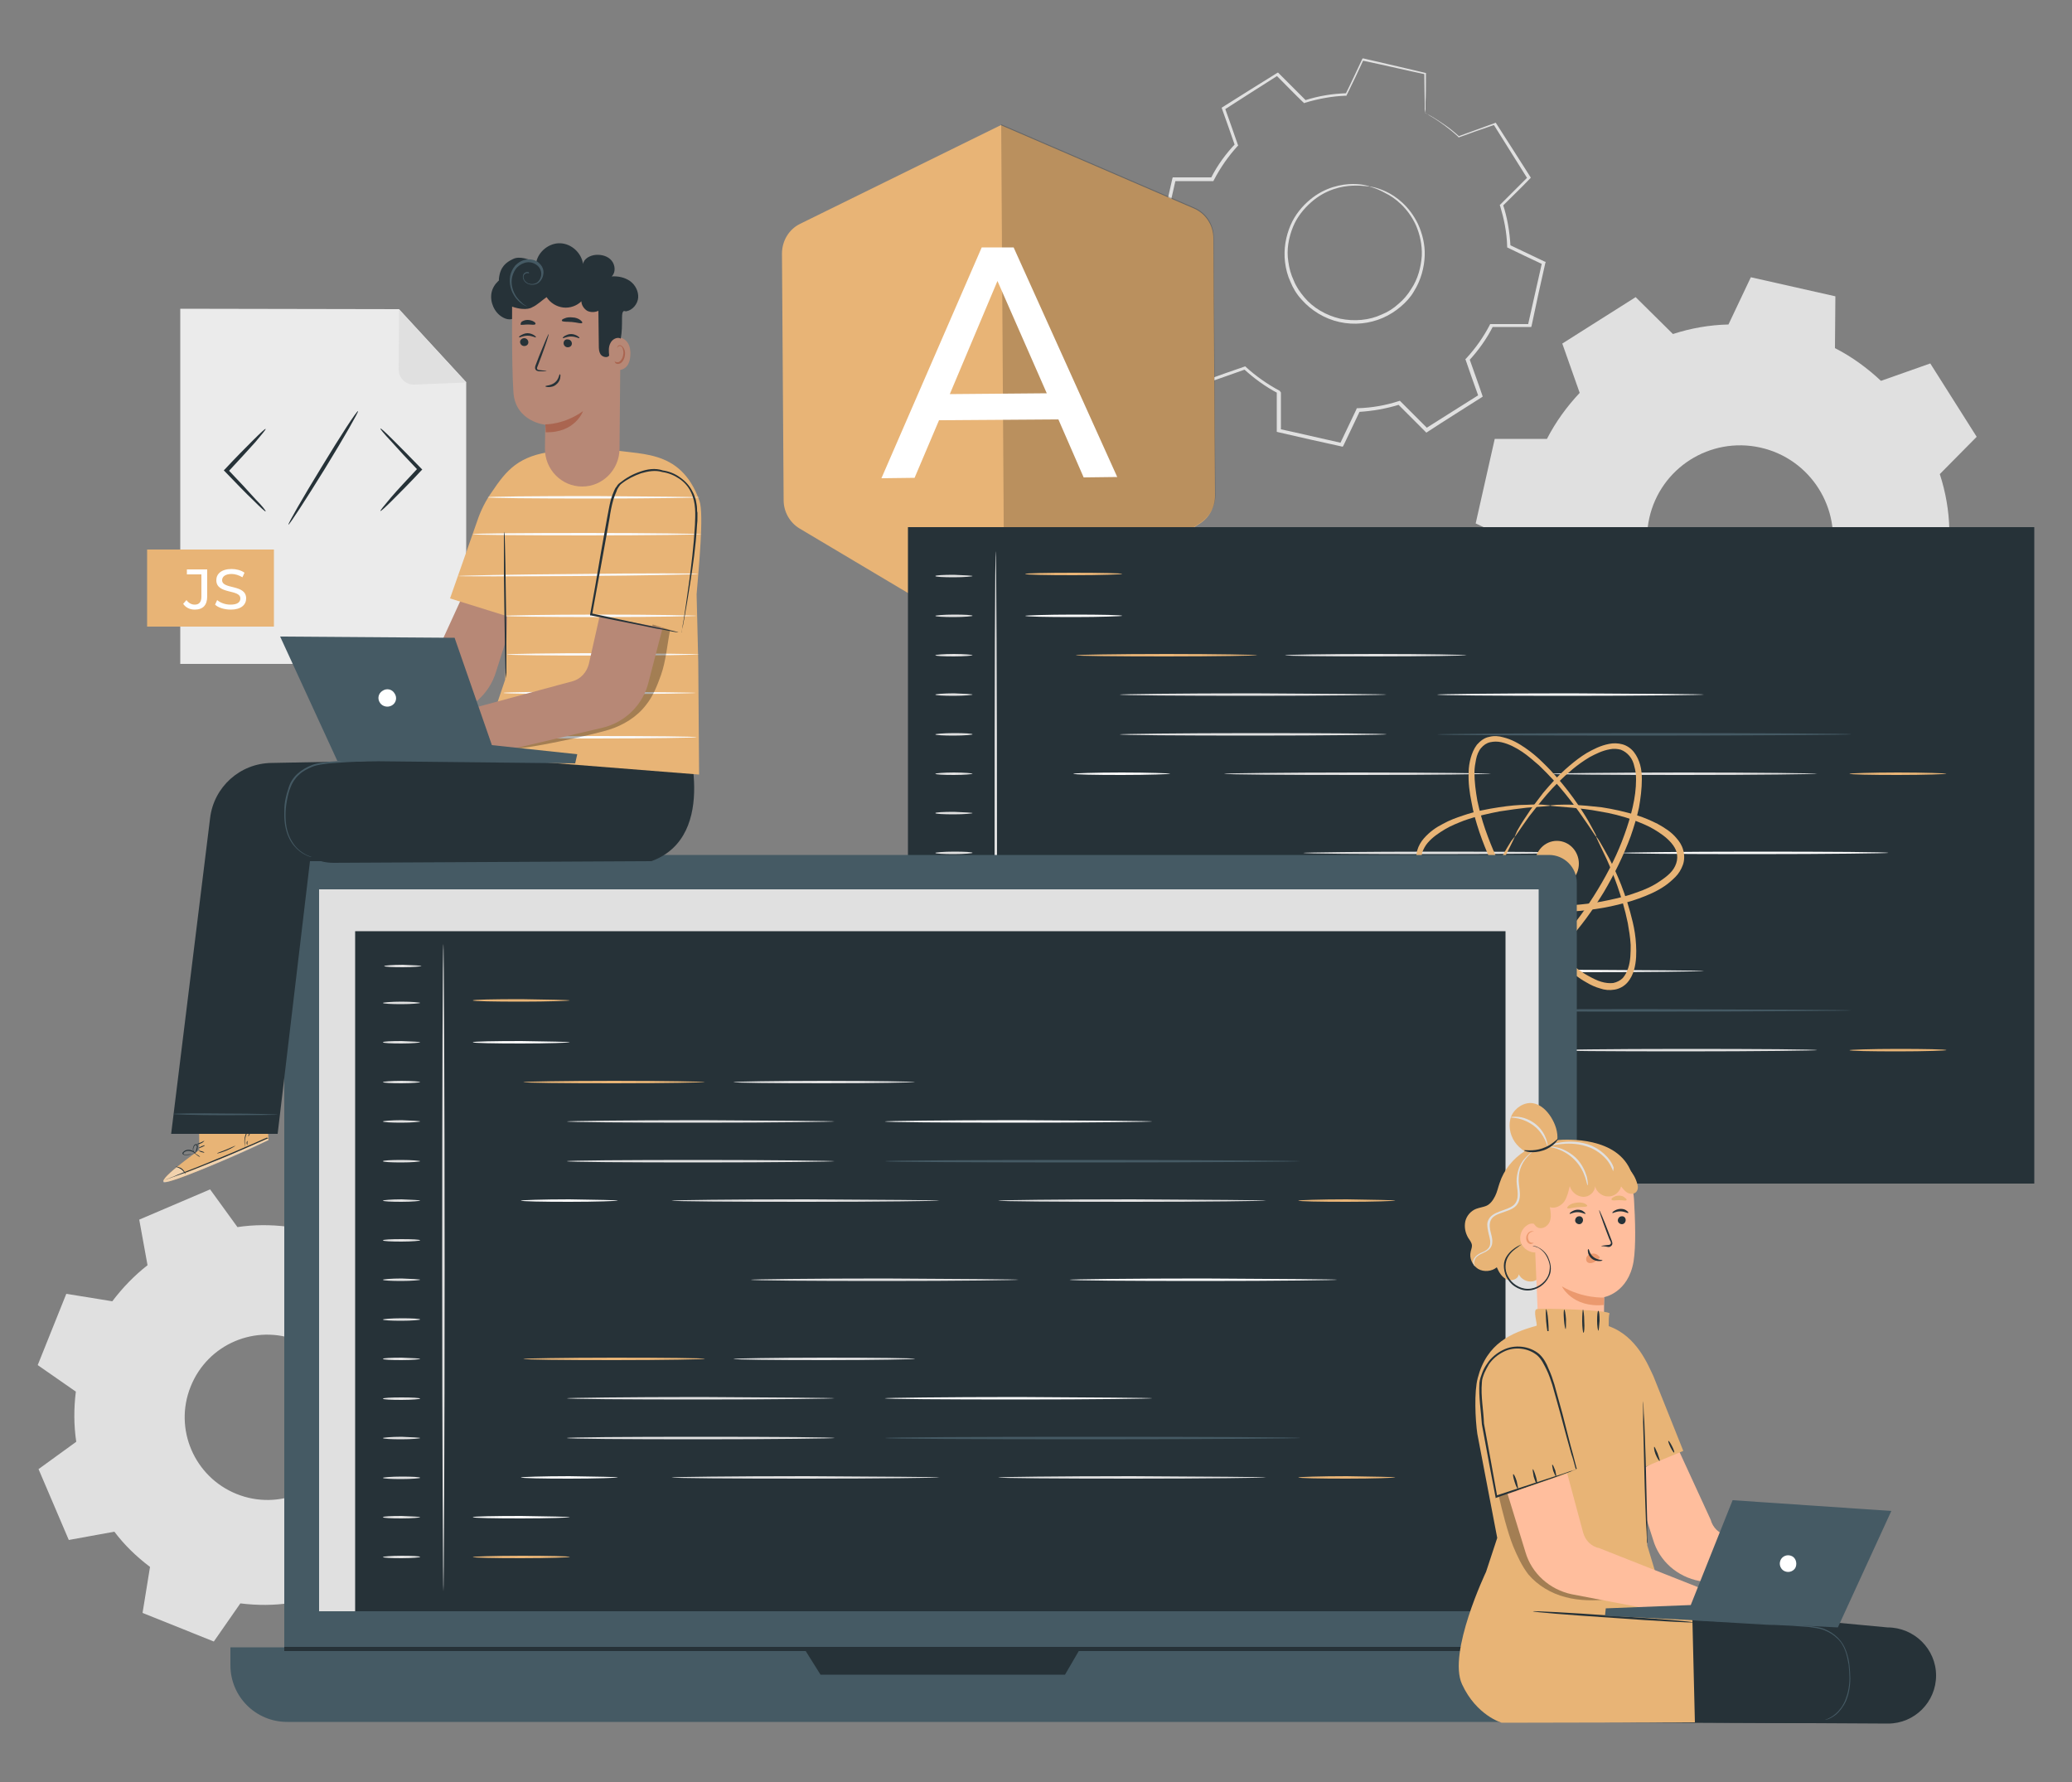 <?xml version="1.0" encoding="utf-8"?>
<!-- Generator: Adobe Illustrator 24.2.3, SVG Export Plug-In . SVG Version: 6.00 Build 0)  -->
<svg version="1.1" id="Layer_1" xmlns="http://www.w3.org/2000/svg" xmlns:xlink="http://www.w3.org/1999/xlink" x="0px" y="0px"
	 width="500px" height="430px" viewBox="0 0 500 430" style="enable-background:new 0 0 500 430;" xml:space="preserve">
<rect x="0" y="0" width="500" height="430" fill="#808080" stroke="none"/>
<style type="text/css">
	.st0{display:none;}
	.st1{display:inline;fill:#E0E0E0;}
	.st2{fill-rule:evenodd;clip-rule:evenodd;fill:#E0E0E0;}
	.st3{fill:#E0E0E0;}
	.st4{fill:#EBEBEB;}
	.st5{fill:#263238;}
	.st6{fill:#E8B476;}
	.st7{fill:#FFFFFF;}
	.st8{opacity:0.2;}
	.st9{fill:#FAFAFA;}
	.st10{fill:#455A64;}
	.st11{fill:#FFBE9D;}
	.st12{fill:#EB996E;}
	.st13{opacity:0.3;}
	.st14{opacity:0.4;}
	.st15{fill:#B78876;}
	.st16{fill:none;stroke:#000000;stroke-width:0.25;stroke-miterlimit:10;}
	.st17{fill:#AA6550;}
</style>
<g id="Background_Complete">
</g>
<g id="Background_Simple" class="st0">
	<path class="st1" d="M210.1,357.7c64.7,2.7,139.6-12.2,195.9-44.2c56.2-32,96.9-95.6,103-160c4.4-46.1-5.8-94.9-41.6-124.2
		S366.3-5,327.9,20.8c-41.5,27.9-59.2,85.6-105.4,104.4c-38.5,15.6-82.4-1.7-123.5,4.3c-45,6.6-84.2,45.3-88.4,90.6
		c-2.5,26.7,3.7,55.3,24.1,77.4c21.3,23.1,34.2,30.4,63.5,45.1C124.5,355.7,167.4,356,210.1,357.7z"/>
</g>
<g id="JavaScript">
</g>
<g id="Angular">
</g>
<g id="Screen">
</g>
<g id="React">
</g>
<g id="Device">
</g>
<g id="Floor">
</g>
<g id="Character_2">
</g>
<g id="Character_1">
</g>
<g id="Plants">
	<g>
		<g>
			<g>
				<g>
					<g>
						<path class="st2" d="M442.8,84c4.1,2.1,7.8,4.8,11.1,7.9l11.9-4.2l11.2,17.7l-8.9,9c1.4,4.3,2.2,8.8,2.3,13.4l11.4,5.4
							l-4.6,20.4h-12.6c-2.1,4.1-4.8,7.8-7.9,11.1l4.2,11.9l-17.7,11.2l-9-8.9c-4.3,1.4-8.8,2.2-13.4,2.3l-5.4,11.4L395,188v-12.6
							c-4.1-2.1-7.8-4.8-11.1-7.9l-11.9,4.2l-11.1-17.6l8.9-9c-1.4-4.3-2.2-8.8-2.3-13.4l-11.4-5.4l4.6-20.4h12.6
							c2.1-4.1,4.8-7.8,7.9-11.1L377,82.9l17.7-11.2l9,8.9c4.3-1.4,8.8-2.2,13.4-2.3l5.4-11.4l20.4,4.6L442.8,84L442.8,84z
							 M424.8,108c-12.1-2.7-24.1,4.9-26.8,17c-2.7,12.1,4.9,24.1,17,26.8s24.1-4.9,26.8-17C444.5,122.7,436.9,110.7,424.8,108z"/>
					</g>
				</g>
			</g>
			<g>
				<g>
					<g>
						<g>
							<g>
								<path class="st3" d="M330.5,45c0,0,1.5,0.1,3.9,1.2s5.7,3.5,7.8,7.9c1,2.2,1.7,4.8,1.6,7.6c-0.1,2.8-0.9,5.9-2.6,8.6
									c-0.8,1.4-1.9,2.6-3.2,3.7c-1.3,1.1-2.7,2-4.3,2.7c-3.2,1.4-6.9,1.8-10.5,1s-6.8-2.8-9.1-5.4c-1.2-1.3-2.1-2.8-2.7-4.3
									c-0.7-1.5-1.1-3.1-1.3-4.7c-0.4-3.2,0.2-6.3,1.3-8.9c1.1-2.6,2.9-4.7,4.7-6.2c3.7-3.1,7.8-3.8,10.4-3.8
									C329.2,44.4,330.5,45,330.5,45c0,0.1-1.4-0.3-4.1-0.2c-2.6,0.1-6.5,0.9-10,4c-1.7,1.5-3.4,3.5-4.4,6s-1.6,5.4-1.1,8.4
									c0.2,1.5,0.6,3,1.3,4.5c0.6,1.5,1.5,2.8,2.6,4.1c2.1,2.5,5.2,4.3,8.6,5.1c3.4,0.7,7,0.4,10-1c1.5-0.6,2.9-1.5,4.1-2.6
									c1.2-1,2.2-2.2,3-3.5c1.7-2.5,2.4-5.4,2.6-8.1c0.1-2.7-0.5-5.2-1.4-7.3c-1.9-4.2-5.1-6.7-7.4-7.8
									C332,45.3,330.5,45.1,330.5,45z"/>
							</g>
						</g>
					</g>
				</g>
				<g>
					<g>
						<g>
							<g>
								<path class="st3" d="M343.8,27.2c0,0,0-0.2,0-0.6c0-0.4,0-1,0-1.8c0-1.6-0.1-4-0.1-7l0.1,0.1c-3.9-0.8-8.9-2-15.1-3.3
									l0.3-0.1c-1.2,2.6-2.5,5.4-4,8.4l-0.1,0.2h-0.2c-3.1,0.1-6.5,0.7-9.8,1.7l-0.2,0.1l-0.1-0.1c-2.1-2-4.3-4.3-6.6-6.6h0.4
									c-4.1,2.6-8.5,5.4-13,8.3l0.2-0.4c1,2.7,2,5.7,3.1,8.8l0.1,0.2l-0.2,0.2c-2.1,2.3-4.1,5.1-5.7,8.2l-0.1,0.2h-0.2
									c-2.9,0-6.1,0-9.3,0l0.4-0.3c-1.1,4.7-2.2,9.8-3.4,15.1l-0.3-0.4c2.6,1.2,5.5,2.6,8.4,4l0.2,0.1v0.3
									c0.1,3.1,0.7,6.5,1.7,9.8l0.1,0.3l-0.2,0.2c-2.1,2.1-4.3,4.3-6.6,6.6l0.1-0.6c2.6,4.1,5.4,8.6,8.3,13l-0.6-0.2
									c2.8-1,5.8-2.1,8.8-3.1l0.3-0.1l0.2,0.2c2.3,2.1,5.1,4.1,8.1,5.7l0,0l0,0c0.1,0.2-0.3-0.4,0.3,0.4l0,0l0,0l0,0v0.1v0.1v0.3
									v0.6V97v2.3c0,1.6,0,3.1,0,4.7l-0.4-0.5c5.1,1.1,10.1,2.3,15.1,3.4l-0.5,0.3c1.3-2.8,2.7-5.6,4-8.4l0.1-0.3h0.3
									c3.4-0.1,6.7-0.7,9.8-1.7l0.3-0.1l0.2,0.2c2.2,2.2,4.4,4.4,6.6,6.6l-0.6-0.1c4.5-2.8,8.8-5.6,13-8.2l-0.2,0.5
									c-1.1-3-2.1-5.9-3.1-8.8l-0.1-0.2l0.2-0.2c2.3-2.5,4.2-5.2,5.7-8.1l0.1-0.2h0.2c3.2,0,6.3,0,9.3,0l-0.4,0.3
									c1.2-5.3,2.3-10.3,3.4-15.1l0.2,0.4c-3-1.4-5.7-2.7-8.4-4l-0.2-0.1v-0.2c-0.1-3.6-0.8-6.8-1.7-9.8l-0.1-0.2l0.1-0.1
									c2.4-2.4,4.6-4.6,6.6-6.6v0.3c-3.2-5.1-5.9-9.4-8.2-13.1l0.3,0.1c-3.5,1.2-6.4,2.2-8.8,3.1h-0.1l0.2-0.1
									c-2.5-2.3-4.6-3.7-6-4.6c-0.7-0.4-1.2-0.7-1.6-1C344,27.4,343.8,27.2,343.8,27.2s0.2,0.1,0.6,0.3s0.9,0.5,1.6,0.9
									c1.4,0.9,3.6,2.2,6.1,4.5h-0.2c2.4-0.9,5.3-1.9,8.8-3.2l0.2-0.1l0.1,0.1c2.4,3.7,5.1,8,8.3,13l0.1,0.2l-0.2,0.2
									c-2,2.1-4.2,4.2-6.6,6.6l0.1-0.3c1,3,1.6,6.4,1.8,10l-0.2-0.3c2.7,1.3,5.5,2.6,8.4,4l0.3,0.1l-0.1,0.3
									c-1.1,4.8-2.2,9.8-3.3,15.1l-0.1,0.3h-0.3c-3,0-6.1,0-9.3,0l0.4-0.2c-1.5,3-3.5,5.8-5.8,8.3l0.1-0.4c1,2.9,2.1,5.8,3.1,8.8
									l0.1,0.3l-0.3,0.2c-4.2,2.7-8.6,5.4-13,8.3l-0.3,0.2l-0.3-0.3c-2.2-2.2-4.4-4.4-6.6-6.6l0.5,0.1c-3.2,1-6.6,1.6-10,1.8
									l0.4-0.3c-1.3,2.8-2.7,5.6-4,8.4l-0.2,0.3l-0.4-0.1c-5-1.1-10-2.2-15.1-3.4l-0.4-0.1v-0.4c0-1.5,0-3.1,0-4.7v-2.3v-1.2V95
									v-0.3v-0.1v-0.1l0,0l0,0l0,0c0.5,0.8,0.1,0.2,0.3,0.4l0,0l0,0c-3.1-1.6-5.9-3.7-8.3-5.9l0.5,0.1c-3,1.1-6,2.1-8.8,3.1
									l-0.4,0.1l-0.2-0.3c-2.8-4.5-5.6-8.9-8.3-13l-0.2-0.3l0.3-0.3c2.3-2.3,4.5-4.5,6.6-6.6l-0.1,0.5c-1.1-3.4-1.6-6.8-1.7-10
									l0.3,0.4c-2.9-1.4-5.8-2.8-8.4-4l-0.3-0.2l0.1-0.3c1.2-5.2,2.3-10.3,3.4-15.1l0.1-0.3h0.3c3.2,0,6.4,0,9.3,0l-0.4,0.2
									c1.6-3.2,3.7-6,5.9-8.3l-0.1,0.4c-1.1-3.1-2.1-6.1-3.1-8.8l-0.1-0.3l0.3-0.2c4.6-2.9,8.9-5.6,13.1-8.2l0.2-0.1l0.2,0.2
									c2.3,2.3,4.5,4.5,6.6,6.6l-0.3-0.1c3.4-1.1,6.8-1.6,10-1.7l-0.2,0.2c1.5-3,2.8-5.9,4-8.4l0.1-0.2h0.2
									c6.1,1.4,11.2,2.6,15,3.5h0.1v0.1c0,3,0,5.3-0.1,6.9c0,0.8,0,1.4,0,1.8C343.9,27,343.8,27.2,343.8,27.2z"/>
							</g>
						</g>
					</g>
				</g>
			</g>
		</g>
		<g>
			<g>
				<g>
					<g>
						<path class="st2" d="M91.1,305c3.3,2.5,6.2,5.3,8.6,8.5l11-2l7.3,17.1l-9,6.5c0.6,4,0.6,8,0.1,12.1l9.2,6.4l-6.9,17.2
							l-11.1-1.8c-2.5,3.3-5.3,6.2-8.5,8.6l2,11l-17.1,7.3l-6.6-9.1c-4,0.6-8,0.6-12.1,0.1l-6.4,9.2l-17.2-6.9l1.8-11.1
							c-3.3-2.5-6.2-5.3-8.6-8.5l-11,2l-7.3-17.1l9.1-6.6c-0.6-4-0.6-8-0.1-12.1l-9.2-6.4l6.9-17.2l11.1,1.8
							c2.5-3.3,5.3-6.2,8.5-8.7l-2-11l17.1-7.3l6.6,9.1c4-0.6,8-0.6,12.1-0.1l6.4-9.2l17.2,6.9L91.1,305L91.1,305z M71.9,323.5
							c-10.2-4.1-21.8,0.8-25.9,11.1c-4.1,10.2,0.9,21.8,11.1,25.9s21.8-0.8,25.9-11.1C87.1,339.2,82.2,327.6,71.9,323.5z"/>
					</g>
				</g>
			</g>
		</g>
		<g>
			<g>
				<g>
					<g>
						<g>
							<polygon class="st4" points="112.5,160.2 43.5,160.2 43.5,74.5 96.3,74.6 112.5,92.2 							"/>
						</g>
					</g>
					<g>
						<g>
							<g>
								<g>
									<path class="st5" d="M64.1,123.4c-0.1,0.1-1.2-0.9-3-2.7c-1.8-1.7-4.2-4.2-6.8-6.9l-0.3-0.3l0.3-0.3l0,0
										c2.6-2.8,5-5.2,6.8-7s2.9-2.8,3-2.7s-0.9,1.3-2.5,3.2c-1.7,1.9-4,4.4-6.6,7.2l0,0v-0.6c2.6,2.7,5,5.3,6.6,7.1
										C63.3,122.1,64.2,123.3,64.1,123.4z"/>
								</g>
							</g>
						</g>
						<g>
							<g>
								<g>
									<path class="st5" d="M91.8,103.4c0.1-0.1,1.2,0.9,3,2.7s4.2,4.2,6.8,6.9l0.3,0.3l-0.3,0.3l0,0c-2.6,2.8-5,5.2-6.8,7
										s-2.9,2.8-3,2.7s0.9-1.3,2.5-3.2s4-4.4,6.6-7.2l0,0v0.6c-2.6-2.7-5-5.3-6.6-7.1C92.7,104.7,91.7,103.5,91.8,103.4z"/>
								</g>
							</g>
						</g>
						<g>
							<g>
								<g>
									<path class="st5" d="M69.6,126.6c-0.2-0.1,3.4-6.4,8-13.9c4.6-7.6,8.5-13.6,8.8-13.5c0.2,0.1-3.4,6.4-8,13.9
										C73.7,120.7,69.8,126.7,69.6,126.6z"/>
								</g>
							</g>
						</g>
					</g>
					<g>
						<g>
							<path class="st3" d="M96.3,74.7l-0.1,14.4c0,2.1,1.7,3.8,3.8,3.7l12.5-0.5L96.3,74.7z"/>
						</g>
					</g>
				</g>
			</g>
			<g>
				<g>
					<g>
						<rect x="35.5" y="132.6" class="st6" width="30.6" height="18.6"/>
					</g>
				</g>
				<g>
					<g>
						<path class="st7" d="M44.2,145.7l0.8-0.9c0.5,0.7,1.2,1.1,2,1.1c1.1,0,1.6-0.7,1.6-1.9v-5.4h-3.5v-1.2H50v6.5
							c0,2.1-1,3.2-3,3.2C45.8,147.1,44.8,146.6,44.2,145.7z"/>
					</g>
					<g>
						<path class="st7" d="M51.9,145.9l0.5-1.1c0.7,0.6,1.9,1.1,3.2,1.1c1.7,0,2.4-0.6,2.4-1.5c0-2.3-5.8-0.9-5.8-4.4
							c0-1.5,1.2-2.7,3.7-2.7c1.1,0,2.3,0.3,3.1,0.9l-0.5,1.1c-0.8-0.5-1.8-0.8-2.6-0.8c-1.6,0-2.3,0.7-2.3,1.5
							c0,2.3,5.8,0.9,5.8,4.4c0,1.5-1.2,2.7-3.7,2.7C54.1,147.1,52.6,146.6,51.9,145.9z"/>
					</g>
				</g>
			</g>
		</g>
		<g>
			<g>
				<g>
					<g>
						<g>
							<path class="st6" d="M193.1,54c-2.7,1.3-4.4,4.1-4.4,7.2l0.4,59.5c0,2.8,1.5,5.4,3.8,6.8l49.4,29.4l0,0l47.3-30.6
								c2.3-1.5,3.6-4,3.6-6.7l-0.4-62.1c0-3.2-1.9-6-4.7-7.2l-46.6-20.1L193.1,54z"/>
						</g>
					</g>
				</g>
				<g class="st8">
					<g>
						<path d="M241.6,30l0.8,126.8l47.2-30.6c2.3-1.5,3.7-4,3.7-6.7l-0.4-62.3c0-3.1-1.9-5.9-4.7-7.1L241.6,30z"/>
					</g>
				</g>
			</g>
			<g>
				<g>
					<path class="st7" d="M255.4,101.2l-28.8,0.2l-5.9,13.9l-8,0.1l24.2-55.7h7.7l25,55.4l-8.1,0.1L255.4,101.2z M252.6,94.9
						l-11.9-27.1l-11.5,27.3L252.6,94.9z"/>
				</g>
			</g>
		</g>
		<g>
			<g>
				<g>
					<rect x="219.1" y="127.2" class="st5" width="271.8" height="158.4"/>
				</g>
			</g>
			<g>
				<g>
					<g>
						<path class="st3" d="M240.3,277.6c-0.1,0-0.3-32.4-0.3-72.3c0-40,0.1-72.3,0.3-72.3c0.1,0,0.3,32.4,0.3,72.3
							S240.5,277.6,240.3,277.6z"/>
					</g>
				</g>
			</g>
			<g>
				<g>
					<g>
						<path class="st3" d="M234.7,139c0,0.1-2,0.3-4.5,0.3s-4.5-0.1-4.5-0.3s2-0.3,4.5-0.3C232.7,138.8,234.7,138.9,234.7,139z"/>
					</g>
				</g>
			</g>
			<g>
				<g>
					<g>
						<path class="st3" d="M234.7,148.6c0,0.1-2,0.3-4.5,0.3s-4.5-0.1-4.5-0.3c0-0.1,2-0.3,4.5-0.3S234.7,148.4,234.7,148.6z"/>
					</g>
				</g>
			</g>
			<g>
				<g>
					<g>
						<path class="st3" d="M234.7,158.1c0,0.1-2,0.3-4.5,0.3s-4.5-0.1-4.5-0.3c0-0.1,2-0.3,4.5-0.3S234.7,158,234.7,158.1z"/>
					</g>
				</g>
			</g>
			<g>
				<g>
					<g>
						<path class="st3" d="M234.7,167.6c0,0.1-2,0.3-4.5,0.3s-4.5-0.1-4.5-0.3c0-0.1,2-0.3,4.5-0.3
							C232.7,167.4,234.7,167.5,234.7,167.6z"/>
					</g>
				</g>
			</g>
			<g>
				<g>
					<g>
						<path class="st3" d="M234.7,177.2c0,0.1-2,0.3-4.5,0.3s-4.5-0.1-4.5-0.3c0-0.1,2-0.3,4.5-0.3S234.7,177,234.7,177.2z"/>
					</g>
				</g>
			</g>
			<g>
				<g>
					<g>
						<path class="st3" d="M234.7,186.7c0,0.1-2,0.3-4.5,0.3s-4.5-0.1-4.5-0.3c0-0.1,2-0.3,4.5-0.3S234.7,186.6,234.7,186.7z"/>
					</g>
				</g>
			</g>
			<g>
				<g>
					<g>
						<path class="st3" d="M234.7,196.2c0,0.1-2,0.3-4.5,0.3s-4.5-0.1-4.5-0.3s2-0.3,4.5-0.3C232.7,196,234.7,196.1,234.7,196.2z"/>
					</g>
				</g>
			</g>
			<g>
				<g>
					<g>
						<path class="st3" d="M234.7,205.8c0,0.1-2,0.3-4.5,0.3s-4.5-0.1-4.5-0.3c0-0.1,2-0.3,4.5-0.3S234.7,205.6,234.7,205.8z"/>
					</g>
				</g>
			</g>
			<g>
				<g>
					<g>
						<path class="st3" d="M234.7,215.3c0,0.1-2,0.3-4.5,0.3s-4.5-0.1-4.5-0.3c0-0.1,2-0.3,4.5-0.3S234.7,215.2,234.7,215.3z"/>
					</g>
				</g>
			</g>
			<g>
				<g>
					<g>
						<path class="st3" d="M234.7,224.8c0,0.1-2,0.3-4.5,0.3s-4.5-0.1-4.5-0.3s2-0.3,4.5-0.3C232.7,224.6,234.7,224.7,234.7,224.8z"
							/>
					</g>
				</g>
			</g>
			<g>
				<g>
					<g>
						<path class="st3" d="M234.7,234.4c0,0.1-2,0.3-4.5,0.3s-4.5-0.1-4.5-0.3c0-0.1,2-0.3,4.5-0.3S234.7,234.2,234.7,234.4z"/>
					</g>
				</g>
			</g>
			<g>
				<g>
					<g>
						<path class="st3" d="M234.7,243.9c0,0.1-2,0.3-4.5,0.3s-4.5-0.1-4.5-0.3c0-0.1,2-0.3,4.5-0.3S234.7,243.8,234.7,243.9z"/>
					</g>
				</g>
			</g>
			<g>
				<g>
					<g>
						<path class="st3" d="M234.7,253.4c0,0.1-2,0.3-4.5,0.3s-4.5-0.1-4.5-0.3c0-0.1,2-0.3,4.5-0.3
							C232.7,253.2,234.7,253.3,234.7,253.4z"/>
					</g>
				</g>
			</g>
			<g>
				<g>
					<g>
						<path class="st3" d="M234.7,263c0,0.1-2,0.3-4.5,0.3s-4.5-0.1-4.5-0.3c0-0.1,2-0.3,4.5-0.3S234.7,262.8,234.7,263z"/>
					</g>
				</g>
			</g>
			<g>
				<g>
					<g>
						<path class="st3" d="M234.7,272.5c0,0.1-2,0.3-4.5,0.3s-4.5-0.1-4.5-0.3c0-0.1,2-0.3,4.5-0.3S234.7,272.4,234.7,272.5z"/>
					</g>
				</g>
			</g>
			<g>
				<g>
					<g>
						<path class="st6" d="M270.8,138.5c0,0.1-5.2,0.3-11.7,0.3s-11.7-0.1-11.7-0.3s5.2-0.3,11.7-0.3
							C265.6,138.2,270.8,138.3,270.8,138.5z"/>
					</g>
				</g>
			</g>
			<g>
				<g>
					<g>
						<path class="st6" d="M270.8,272.5c0,0.1-5.2,0.3-11.7,0.3s-11.7-0.1-11.7-0.3c0-0.1,5.2-0.3,11.7-0.3
							C265.6,272.2,270.8,272.4,270.8,272.5z"/>
					</g>
				</g>
			</g>
			<g>
				<g>
					<g>
						<path class="st6" d="M303.4,158.1c0,0.1-9.8,0.3-21.9,0.3s-21.9-0.1-21.9-0.3c0-0.1,9.8-0.3,21.9-0.3S303.4,158,303.4,158.1z"
							/>
					</g>
				</g>
			</g>
			<g>
				<g>
					<g>
						<path class="st3" d="M353.9,158.1c0,0.1-9.8,0.3-21.9,0.3s-21.9-0.1-21.9-0.3c0-0.1,9.8-0.3,21.9-0.3S353.9,158,353.9,158.1z"
							/>
					</g>
				</g>
			</g>
			<g>
				<g>
					<g>
						<path class="st3" d="M334.6,167.6c0,0.1-14.4,0.3-32.2,0.3c-17.8,0-32.2-0.1-32.2-0.3c0-0.1,14.4-0.3,32.2-0.3
							C320.2,167.4,334.6,167.5,334.6,167.6z"/>
					</g>
				</g>
			</g>
			<g>
				<g>
					<g>
						<path class="st3" d="M334.6,177.2c0,0.1-14.4,0.3-32.2,0.3c-17.8,0-32.2-0.1-32.2-0.3c0-0.1,14.4-0.3,32.2-0.3
							S334.6,177,334.6,177.2z"/>
					</g>
				</g>
			</g>
			<g>
				<g>
					<g>
						<path class="st3" d="M378.9,205.8c0,0.1-14.4,0.3-32.2,0.3c-17.8,0-32.2-0.1-32.2-0.3c0-0.1,14.4-0.3,32.2-0.3
							S378.9,205.6,378.9,205.8z"/>
					</g>
				</g>
			</g>
			<g>
				<g>
					<g>
						<path class="st3" d="M359.8,186.7c0,0.1-14.4,0.3-32.2,0.3c-17.8,0-32.2-0.1-32.2-0.3c0-0.1,14.4-0.3,32.2-0.3
							S359.8,186.6,359.8,186.7z"/>
					</g>
				</g>
			</g>
			<g>
				<g>
					<g>
						<path class="st3" d="M438.5,186.7c0,0.1-14.4,0.3-32.2,0.3c-17.8,0-32.2-0.1-32.2-0.3c0-0.1,14.4-0.3,32.2-0.3
							S438.5,186.6,438.5,186.7z"/>
					</g>
				</g>
			</g>
			<g>
				<g>
					<g>
						<path class="st9" d="M411.2,167.6c0,0.1-14.4,0.3-32.2,0.3c-17.8,0-32.2-0.1-32.2-0.3c0-0.1,14.4-0.3,32.2-0.3
							C396.7,167.4,411.2,167.5,411.2,167.6z"/>
					</g>
				</g>
			</g>
			<g>
				<g>
					<g>
						<path class="st9" d="M455.7,205.8c0,0.1-14.4,0.3-32.2,0.3c-17.8,0-32.2-0.1-32.2-0.3c0-0.1,14.4-0.3,32.2-0.3
							C441.2,205.5,455.7,205.6,455.7,205.8z"/>
					</g>
				</g>
			</g>
			<g>
				<g>
					<g>
						<path class="st10" d="M446.8,177.2c0,0.1-22.4,0.3-50,0.3s-50-0.1-50-0.3c0-0.1,22.4-0.3,50-0.3S446.8,177,446.8,177.2z"/>
					</g>
				</g>
			</g>
			<g>
				<g>
					<g>
						<path class="st9" d="M270.8,148.6c0,0.1-5.2,0.3-11.7,0.3s-11.7-0.1-11.7-0.3c0-0.1,5.2-0.3,11.7-0.3
							C265.6,148.3,270.8,148.4,270.8,148.6z"/>
					</g>
				</g>
			</g>
			<g>
				<g>
					<g>
						<path class="st9" d="M270.8,263c0,0.1-5.2,0.3-11.7,0.3s-11.7-0.1-11.7-0.3c0-0.1,5.2-0.3,11.7-0.3
							C265.6,262.7,270.8,262.8,270.8,263z"/>
					</g>
				</g>
			</g>
			<g>
				<g>
					<g>
						<path class="st9" d="M282.4,186.7c0,0.1-5.2,0.3-11.7,0.3s-11.7-0.1-11.7-0.3c0-0.1,5.2-0.3,11.7-0.3
							C277.2,186.4,282.4,186.6,282.4,186.7z"/>
					</g>
				</g>
			</g>
			<g>
				<g>
					<g>
						<path class="st6" d="M469.7,186.7c0,0.1-5.2,0.3-11.7,0.3s-11.7-0.1-11.7-0.3c0-0.1,5.2-0.3,11.7-0.3
							C464.4,186.4,469.7,186.6,469.7,186.7z"/>
					</g>
				</g>
			</g>
			<g>
				<g>
					<g>
						<path class="st6" d="M303.4,224.8c0,0.1-9.8,0.3-21.9,0.3s-21.9-0.1-21.9-0.3s9.8-0.3,21.9-0.3
							C293.6,224.5,303.4,224.6,303.4,224.8z"/>
					</g>
				</g>
			</g>
			<g>
				<g>
					<g>
						<path class="st3" d="M353.9,224.8c0,0.1-9.8,0.3-21.9,0.3s-21.9-0.1-21.9-0.3s9.8-0.3,21.9-0.3
							C344.1,224.5,353.9,224.6,353.9,224.8z"/>
					</g>
				</g>
			</g>
			<g>
				<g>
					<g>
						<path class="st3" d="M334.6,234.3c0,0.1-14.4,0.3-32.2,0.3c-17.8,0-32.2-0.1-32.2-0.3s14.4-0.3,32.2-0.3
							C320.2,234.1,334.6,234.2,334.6,234.3z"/>
					</g>
				</g>
			</g>
			<g>
				<g>
					<g>
						<path class="st3" d="M334.6,243.8c0,0.1-14.4,0.3-32.2,0.3c-17.8,0-32.2-0.1-32.2-0.3c0-0.1,14.4-0.3,32.2-0.3
							C320.2,243.6,334.6,243.7,334.6,243.8z"/>
					</g>
				</g>
			</g>
			<g>
				<g>
					<g>
						<path class="st3" d="M359.8,253.4c0,0.1-14.4,0.3-32.2,0.3c-17.8,0-32.2-0.1-32.2-0.3c0-0.1,14.4-0.3,32.2-0.3
							S359.8,253.2,359.8,253.4z"/>
					</g>
				</g>
			</g>
			<g>
				<g>
					<g>
						<path class="st3" d="M438.5,253.4c0,0.1-14.4,0.3-32.2,0.3c-17.8,0-32.2-0.1-32.2-0.3c0-0.1,14.4-0.3,32.2-0.3
							S438.5,253.2,438.5,253.4z"/>
					</g>
				</g>
			</g>
			<g>
				<g>
					<g>
						<path class="st9" d="M411.2,234.3c0,0.1-14.4,0.3-32.2,0.3c-17.8,0-32.2-0.1-32.2-0.3s14.4-0.3,32.2-0.3
							C396.7,234.1,411.2,234.2,411.2,234.3z"/>
					</g>
				</g>
			</g>
			<g>
				<g>
					<g>
						<path class="st10" d="M446.8,243.8c0,0.1-22.4,0.3-50,0.3s-50-0.1-50-0.3c0-0.1,22.4-0.3,50-0.3
							C424.4,243.6,446.8,243.7,446.8,243.8z"/>
					</g>
				</g>
			</g>
			<g>
				<g>
					<g>
						<path class="st9" d="M282.4,253.4c0,0.1-5.2,0.3-11.7,0.3s-11.7-0.1-11.7-0.3c0-0.1,5.2-0.3,11.7-0.3
							C277.2,253.1,282.4,253.2,282.4,253.4z"/>
					</g>
				</g>
			</g>
			<g>
				<g>
					<g>
						<path class="st6" d="M469.7,253.4c0,0.1-5.2,0.3-11.7,0.3s-11.7-0.1-11.7-0.3c0-0.1,5.2-0.3,11.7-0.3
							C464.4,253.1,469.7,253.2,469.7,253.4z"/>
					</g>
				</g>
			</g>
		</g>
		<g>
			<g>
				<g>
					<g>
						<path class="st6" d="M385.2,201.9c-0.1,0.1-1.2-1.8-3.4-4.9c-1.1-1.6-2.5-3.5-4.2-5.6s-3.8-4.4-6.2-6.7
							c-1.3-1.1-2.6-2.3-4.1-3.3s-3.2-1.9-5-2.3c-0.9-0.2-1.8-0.2-2.7,0c-0.9,0.2-1.6,0.7-2.2,1.4s-1,1.7-1.2,2.7s-0.4,2.1-0.4,3.2
							c0,2.2,0.3,4.5,0.7,6.8c0.5,2.3,1.1,4.6,1.9,6.9c1.6,4.6,3.7,9.3,6.3,13.8c2.6,4.5,5.4,8.8,8.5,12.5c1.6,1.9,3.2,3.6,4.9,5.2
							c1.7,1.6,3.5,3,5.4,4c0.9,0.5,1.9,1,2.9,1.3s2,0.4,2.9,0.3c0.9-0.2,1.7-0.6,2.3-1.2c0.6-0.7,1-1.5,1.3-2.4
							c0.6-1.8,0.6-3.8,0.6-5.6c-0.1-1.8-0.4-3.6-0.7-5.3c-0.7-3.4-1.6-6.3-2.5-8.9c-0.9-2.6-1.8-4.7-2.6-6.5
							C386.1,203.9,385.1,202,385.2,201.9c0,0,0.4,0.4,0.9,1.3c0.5,0.9,1.3,2.2,2.2,3.9c0.9,1.7,1.9,3.9,2.9,6.4c1,2.6,2,5.6,2.8,9
							c0.4,1.7,0.7,3.5,0.8,5.5c0.1,1.9,0.1,4-0.5,6.1c-0.3,1-0.8,2.1-1.6,3c-0.8,0.9-1.9,1.5-3.1,1.7s-2.4,0.1-3.5-0.3
							c-1.1-0.3-2.2-0.8-3.2-1.4c-2-1.1-3.9-2.6-5.7-4.2c-1.8-1.6-3.5-3.4-5.1-5.3c-3.2-3.8-6.1-8.1-8.7-12.7
							c-2.6-4.6-4.8-9.4-6.4-14.1c-0.8-2.4-1.5-4.8-1.9-7.2c-0.5-2.4-0.8-4.8-0.7-7.2c0-1.2,0.2-2.4,0.5-3.5s0.8-2.3,1.5-3.2
							c0.8-0.9,1.8-1.7,3-1.9c1.1-0.3,2.3-0.2,3.3,0.1c2.1,0.5,3.8,1.5,5.4,2.6s3,2.3,4.2,3.5c2.5,2.4,4.5,4.8,6.2,7s3,4.2,4,5.8
							s1.7,3,2.2,3.9C385.1,201.4,385.3,201.9,385.2,201.9z"/>
					</g>
				</g>
			</g>
			<g>
				<g>
					<g>
						<path class="st6" d="M365.5,201.9c0.1,0.1-0.9,1.9-2.5,5.2c-0.8,1.7-1.7,3.7-2.7,6.2c-0.9,2.5-1.9,5.3-2.6,8.5
							c-0.3,1.6-0.6,3.3-0.7,5.1c-0.1,1.8,0,3.6,0.5,5.4c0.3,0.9,0.7,1.7,1.3,2.3c0.6,0.7,1.4,1.1,2.2,1.3c0.9,0.2,1.8,0.1,2.8-0.1
							s1.9-0.6,2.8-1c1.9-0.9,3.7-2.2,5.4-3.6c1.7-1.4,3.4-3.1,4.9-4.8c3.2-3.5,6.1-7.5,8.7-11.8s4.8-8.7,6.4-13.2
							c0.8-2.2,1.5-4.5,2-6.7s0.8-4.4,0.8-6.6c0-1.1-0.1-2.1-0.4-3.1c-0.2-1-0.6-1.9-1.2-2.6c-0.6-0.7-1.3-1.2-2.1-1.5
							c-0.8-0.2-1.7-0.3-2.6-0.1c-1.8,0.3-3.4,1.1-4.9,1.9c-1.5,0.9-2.9,1.9-4.1,2.9c-2.5,2.1-4.6,4.2-6.3,6.2
							c-1.7,2-3.1,3.8-4.2,5.2C366.7,200.2,365.6,202,365.5,201.9c0,0,0.2-0.5,0.6-1.4c0.5-0.9,1.2-2.1,2.3-3.7c1-1.6,2.4-3.4,4-5.5
							c1.7-2,3.7-4.3,6.3-6.5c1.3-1.1,2.7-2.2,4.2-3.1c1.6-0.9,3.3-1.8,5.4-2.2c1-0.2,2.1-0.2,3.2,0.1s2.1,1,2.8,1.9
							c0.7,0.9,1.2,2,1.5,3.1s0.4,2.3,0.4,3.4c0,2.3-0.3,4.6-0.7,6.9c-0.5,2.3-1.2,4.6-2,6.9c-1.7,4.6-3.9,9.1-6.5,13.5
							c-2.7,4.4-5.6,8.4-8.9,12c-1.6,1.8-3.3,3.4-5.1,4.9c-1.8,1.5-3.7,2.8-5.7,3.8c-1,0.5-2.1,0.9-3.2,1.1s-2.3,0.3-3.4,0
							s-2.2-0.9-3-1.7c-0.8-0.9-1.2-1.9-1.5-2.9c-0.6-2-0.6-4-0.5-5.9s0.5-3.6,0.9-5.3c0.8-3.3,1.9-6.2,2.9-8.6c1-2.5,2.1-4.5,3-6.1
							s1.7-2.9,2.2-3.7C365.2,202.3,365.5,201.9,365.5,201.9z"/>
					</g>
				</g>
			</g>
			<g>
				<g>
					<g>
						<path class="st6" d="M374.1,194.4c0,0.1-2,0.2-5.7,0.5c-1.8,0.2-4,0.5-6.6,0.9c-2.5,0.5-5.4,1.1-8.5,2.2
							c-1.5,0.6-3.1,1.2-4.6,2.1c-1.5,0.9-3,1.9-4.2,3.3c-0.6,0.7-1,1.5-1.3,2.3c-0.2,0.8-0.2,1.8,0.1,2.6c0.3,0.9,0.8,1.7,1.5,2.4
							s1.5,1.4,2.4,1.9c1.8,1.1,3.7,2,5.8,2.8c2.1,0.7,4.3,1.3,6.6,1.8c4.6,0.9,9.4,1.3,14.3,1.4c4.9,0,9.8-0.4,14.3-1.4
							c2.3-0.5,4.5-1,6.6-1.8c2.1-0.7,4.1-1.6,5.8-2.8c0.9-0.6,1.7-1.2,2.4-1.9c0.7-0.7,1.2-1.5,1.5-2.4s0.3-1.8,0.1-2.6
							c-0.2-0.8-0.7-1.6-1.3-2.3c-1.2-1.4-2.7-2.4-4.2-3.3c-1.5-0.9-3.1-1.5-4.6-2.1c-3-1.1-5.9-1.8-8.5-2.2
							c-2.5-0.5-4.8-0.7-6.6-0.9C376.1,194.6,374.1,194.5,374.1,194.4c0-0.1,0.5-0.1,1.5-0.2c1,0,2.4-0.1,4.2,0
							c1.8,0.1,4.1,0.3,6.7,0.6c2.6,0.4,5.5,1,8.7,2c1.6,0.5,3.2,1.2,4.8,2c1.6,0.9,3.3,1.9,4.6,3.5c0.7,0.8,1.3,1.7,1.6,2.9
							c0.3,1.1,0.3,2.4-0.1,3.5s-1,2.1-1.8,2.9c-0.8,0.8-1.7,1.6-2.6,2.2c-1.9,1.3-4,2.2-6.2,3s-4.5,1.4-6.8,1.9
							c-4.7,1-9.6,1.4-14.6,1.4s-10-0.5-14.6-1.4c-2.3-0.5-4.6-1.1-6.8-1.9c-2.2-0.8-4.3-1.7-6.2-3c-0.9-0.6-1.8-1.3-2.6-2.2
							c-0.8-0.8-1.5-1.8-1.8-2.9c-0.4-1.1-0.4-2.4-0.1-3.5s0.9-2.1,1.6-2.9c1.4-1.6,3-2.7,4.6-3.5c1.6-0.9,3.3-1.5,4.8-2
							c3.2-1.1,6.1-1.6,8.7-2s4.8-0.6,6.7-0.6c1.8-0.1,3.3-0.1,4.2,0C373.6,194.3,374.1,194.3,374.1,194.4z"/>
					</g>
				</g>
			</g>
			<g>
				<g>
					<ellipse class="st6" cx="375.7" cy="208.4" rx="5.3" ry="5.5"/>
				</g>
			</g>
		</g>
		<g>
			<g>
				<g>
					<g>
						<g>
							<g>
								<path class="st10" d="M366,412.7H83.2c-8,0-14.6-6.5-14.6-14.6v-184c0-4.3,3.5-7.8,7.8-7.8h297.4c3.7,0,6.7,3,6.7,6.7v185
									C380.5,406.1,374,412.7,366,412.7z"/>
							</g>
						</g>
					</g>
				</g>
				<g>
					<g>
						<g>
							<g>
								<path class="st10" d="M379.8,415.5H69.3c-7.6,0-13.7-6.1-13.7-13.7v-4.3h338v4.3C393.5,409.3,387.4,415.5,379.8,415.5z"/>
							</g>
						</g>
					</g>
				</g>
				<g>
					<g>
						<g>
							<g>
								<rect x="77" y="214.6" class="st3" width="294.3" height="174.2"/>
							</g>
						</g>
					</g>
				</g>
				<g>
					<g>
						<g>
							<g>
								<polygon class="st5" points="193.8,397.4 198,404.1 257,404.1 260.9,397.4 								"/>
							</g>
						</g>
					</g>
				</g>
			</g>
			<g>
				<g>
					<g>
						<g>
							<rect x="68.6" y="397.4" class="st5" width="311.9" height="1"/>
						</g>
					</g>
				</g>
			</g>
			<g>
				<g>
					<g>
						<rect x="85.7" y="224.7" class="st5" width="277.6" height="164.1"/>
					</g>
				</g>
				<g>
					<g>
						<g>
							<path class="st3" d="M107,384c-0.1,0-0.3-35-0.3-78.1s0.1-78.1,0.3-78.1c0.1,0,0.3,34.9,0.3,78.1
								C107.3,349,107.1,384,107,384z"/>
						</g>
					</g>
				</g>
				<g>
					<g>
						<g>
							<path class="st3" d="M101.4,242c0,0.1-2,0.3-4.5,0.3s-4.5-0.1-4.5-0.3c0-0.1,2-0.3,4.5-0.3S101.4,241.9,101.4,242z"/>
						</g>
					</g>
				</g>
				<g>
					<g>
						<g>
							<path class="st3" d="M101.7,233.1c0,0.1-2,0.3-4.5,0.3s-4.5-0.1-4.5-0.3c0-0.1,2-0.3,4.5-0.3
								C99.7,232.9,101.7,233,101.7,233.1z"/>
						</g>
					</g>
				</g>
				<g>
					<g>
						<g>
							<path class="st3" d="M101.4,251.5c0,0.1-2,0.3-4.5,0.3s-4.5-0.1-4.5-0.3s2-0.3,4.5-0.3C99.4,251.3,101.4,251.4,101.4,251.5z"
								/>
						</g>
					</g>
				</g>
				<g>
					<g>
						<g>
							<path class="st3" d="M101.4,261.1c0,0.1-2,0.3-4.5,0.3s-4.5-0.1-4.5-0.3c0-0.1,2-0.3,4.5-0.3S101.4,261,101.4,261.1z"/>
						</g>
					</g>
				</g>
				<g>
					<g>
						<g>
							<path class="st3" d="M101.4,270.6c0,0.1-2,0.3-4.5,0.3s-4.5-0.1-4.5-0.3c0-0.1,2-0.3,4.5-0.3
								C99.4,270.4,101.4,270.5,101.4,270.6z"/>
						</g>
					</g>
				</g>
				<g>
					<g>
						<g>
							<path class="st3" d="M101.4,280.2c0,0.1-2,0.3-4.5,0.3s-4.5-0.1-4.5-0.3s2-0.3,4.5-0.3C99.4,279.9,101.4,280.1,101.4,280.2z"
								/>
						</g>
					</g>
				</g>
				<g>
					<g>
						<g>
							<path class="st3" d="M101.4,289.7c0,0.1-2,0.3-4.5,0.3s-4.5-0.1-4.5-0.3c0-0.1,2-0.3,4.5-0.3
								C99.4,289.5,101.4,289.6,101.4,289.7z"/>
						</g>
					</g>
				</g>
				<g>
					<g>
						<g>
							<path class="st3" d="M101.4,299.3c0,0.1-2,0.3-4.5,0.3s-4.5-0.1-4.5-0.3s2-0.3,4.5-0.3C99.4,299,101.4,299.1,101.4,299.3z"/>
						</g>
					</g>
				</g>
				<g>
					<g>
						<g>
							<path class="st3" d="M101.4,308.8c0,0.1-2,0.3-4.5,0.3s-4.5-0.1-4.5-0.3c0-0.1,2-0.3,4.5-0.3
								C99.4,308.6,101.4,308.7,101.4,308.8z"/>
						</g>
					</g>
				</g>
				<g>
					<g>
						<g>
							<path class="st3" d="M101.4,318.4c0,0.1-2,0.3-4.5,0.3s-4.5-0.1-4.5-0.3c0-0.1,2-0.3,4.5-0.3S101.4,318.2,101.4,318.4z"/>
						</g>
					</g>
				</g>
				<g>
					<g>
						<g>
							<path class="st3" d="M101.4,327.9c0,0.1-2,0.3-4.5,0.3s-4.5-0.1-4.5-0.3s2-0.3,4.5-0.3C99.4,327.7,101.4,327.8,101.4,327.9z"
								/>
						</g>
					</g>
				</g>
				<g>
					<g>
						<g>
							<path class="st3" d="M101.4,337.5c0,0.1-2,0.3-4.5,0.3s-4.5-0.1-4.5-0.3s2-0.3,4.5-0.3S101.4,337.3,101.4,337.5z"/>
						</g>
					</g>
				</g>
				<g>
					<g>
						<g>
							<path class="st3" d="M101.4,347c0,0.1-2,0.3-4.5,0.3s-4.5-0.1-4.5-0.3c0-0.1,2-0.3,4.5-0.3C99.4,346.8,101.4,346.9,101.4,347
								z"/>
						</g>
					</g>
				</g>
				<g>
					<g>
						<g>
							<path class="st3" d="M101.4,356.6c0,0.1-2,0.3-4.5,0.3s-4.5-0.1-4.5-0.3c0-0.1,2-0.3,4.5-0.3S101.4,356.4,101.4,356.6z"/>
						</g>
					</g>
				</g>
				<g>
					<g>
						<g>
							<path class="st3" d="M101.4,366.1c0,0.1-2,0.3-4.5,0.3s-4.5-0.1-4.5-0.3s2-0.3,4.5-0.3C99.4,365.9,101.4,366,101.4,366.1z"/>
						</g>
					</g>
				</g>
				<g>
					<g>
						<g>
							<path class="st3" d="M101.4,375.7c0,0.1-2,0.3-4.5,0.3s-4.5-0.1-4.5-0.3c0-0.1,2-0.3,4.5-0.3
								C99.4,375.4,101.4,375.5,101.4,375.7z"/>
						</g>
					</g>
				</g>
				<g>
					<g>
						<g>
							<path class="st6" d="M137.5,241.4c0,0.1-5.2,0.3-11.7,0.3s-11.7-0.1-11.7-0.3s5.2-0.3,11.7-0.3
								C132.3,241.2,137.5,241.3,137.5,241.4z"/>
						</g>
					</g>
				</g>
				<g>
					<g>
						<g>
							<path class="st6" d="M137.5,375.7c0,0.1-5.2,0.3-11.7,0.3s-11.7-0.1-11.7-0.3c0-0.1,5.2-0.3,11.7-0.3
								C132.3,375.4,137.5,375.5,137.5,375.7z"/>
						</g>
					</g>
				</g>
				<g>
					<g>
						<g>
							<path class="st6" d="M170.1,261.1c0,0.1-9.8,0.3-21.9,0.3c-12.1,0-21.9-0.1-21.9-0.3c0-0.1,9.8-0.3,21.9-0.3
								C160.3,260.8,170.1,261,170.1,261.1z"/>
						</g>
					</g>
				</g>
				<g>
					<g>
						<g>
							<path class="st3" d="M220.8,261.1c0,0.1-9.8,0.3-21.9,0.3c-12.1,0-21.9-0.1-21.9-0.3c0-0.1,9.8-0.3,21.9-0.3
								S220.8,261,220.8,261.1z"/>
						</g>
					</g>
				</g>
				<g>
					<g>
						<g>
							<path class="st3" d="M201.4,270.6c0,0.1-14.4,0.3-32.3,0.3c-17.8,0-32.3-0.1-32.3-0.3c0-0.1,14.4-0.3,32.3-0.3
								C187,270.4,201.4,270.5,201.4,270.6z"/>
						</g>
					</g>
				</g>
				<g>
					<g>
						<g>
							<path class="st3" d="M201.4,280.2c0,0.1-14.4,0.3-32.3,0.3c-17.8,0-32.3-0.1-32.3-0.3s14.4-0.3,32.3-0.3
								C187,279.9,201.4,280.1,201.4,280.2z"/>
						</g>
					</g>
				</g>
				<g>
					<g>
						<g>
							<path class="st3" d="M245.8,308.8c0,0.1-14.4,0.3-32.3,0.3c-17.8,0-32.3-0.1-32.3-0.3c0-0.1,14.4-0.3,32.3-0.3
								C231.4,308.6,245.8,308.7,245.8,308.8z"/>
						</g>
					</g>
				</g>
				<g>
					<g>
						<g>
							<path class="st3" d="M226.7,289.7c0,0.1-14.4,0.3-32.3,0.3c-17.8,0-32.3-0.1-32.3-0.3c0-0.1,14.4-0.3,32.3-0.3
								C212.2,289.5,226.7,289.6,226.7,289.7z"/>
						</g>
					</g>
				</g>
				<g>
					<g>
						<g>
							<path class="st3" d="M305.5,289.7c0,0.1-14.4,0.3-32.3,0.3c-17.8,0-32.3-0.1-32.3-0.3c0-0.1,14.4-0.3,32.3-0.3
								C291.1,289.5,305.5,289.6,305.5,289.7z"/>
						</g>
					</g>
				</g>
				<g>
					<g>
						<g>
							<path class="st9" d="M278.1,270.6c0,0.1-14.4,0.3-32.3,0.3c-17.8,0-32.3-0.1-32.3-0.3c0-0.1,14.4-0.3,32.3-0.3
								C263.6,270.4,278.1,270.5,278.1,270.6z"/>
						</g>
					</g>
				</g>
				<g>
					<g>
						<g>
							<path class="st9" d="M322.7,308.8c0,0.1-14.4,0.3-32.3,0.3c-17.8,0-32.3-0.1-32.3-0.3c0-0.1,14.4-0.3,32.3-0.3
								C308.2,308.6,322.7,308.7,322.7,308.8z"/>
						</g>
					</g>
				</g>
				<g>
					<g>
						<g>
							<path class="st10" d="M313.8,280.2c0,0.1-22.4,0.3-50.1,0.3s-50.1-0.1-50.1-0.3s22.4-0.3,50.1-0.3
								C291.3,279.9,313.8,280.1,313.8,280.2z"/>
						</g>
					</g>
				</g>
				<g>
					<g>
						<g>
							<path class="st9" d="M137.5,251.5c0,0.1-5.2,0.3-11.7,0.3s-11.7-0.1-11.7-0.3s5.2-0.3,11.7-0.3
								C132.3,251.3,137.5,251.4,137.5,251.5z"/>
						</g>
					</g>
				</g>
				<g>
					<g>
						<g>
							<path class="st9" d="M137.5,366.1c0,0.1-5.2,0.3-11.7,0.3s-11.7-0.1-11.7-0.3s5.2-0.3,11.7-0.3
								C132.3,365.9,137.5,366,137.5,366.1z"/>
						</g>
					</g>
				</g>
				<g>
					<g>
						<g>
							<path class="st9" d="M149.1,289.7c0,0.1-5.2,0.3-11.7,0.3s-11.7-0.1-11.7-0.3c0-0.1,5.2-0.3,11.7-0.3
								C143.9,289.5,149.1,289.6,149.1,289.7z"/>
						</g>
					</g>
				</g>
				<g>
					<g>
						<g>
							<path class="st6" d="M336.7,289.7c0,0.1-5.2,0.3-11.7,0.3s-11.7-0.1-11.7-0.3c0-0.1,5.2-0.3,11.7-0.3
								C331.5,289.5,336.7,289.6,336.7,289.7z"/>
						</g>
					</g>
				</g>
				<g>
					<g>
						<g>
							<path class="st6" d="M170.1,327.9c0,0.1-9.8,0.3-21.9,0.3c-12.1,0-21.9-0.1-21.9-0.3c0-0.1,9.8-0.3,21.9-0.3
								C160.3,327.6,170.1,327.7,170.1,327.9z"/>
						</g>
					</g>
				</g>
				<g>
					<g>
						<g>
							<path class="st3" d="M220.8,327.9c0,0.1-9.8,0.3-21.9,0.3c-12.1,0-21.9-0.1-21.9-0.3c0-0.1,9.8-0.3,21.9-0.3
								S220.8,327.7,220.8,327.9z"/>
						</g>
					</g>
				</g>
				<g>
					<g>
						<g>
							<path class="st3" d="M201.4,337.4c0,0.1-14.4,0.3-32.3,0.3c-17.8,0-32.3-0.1-32.3-0.3c0-0.1,14.4-0.3,32.3-0.3
								C187,337.2,201.4,337.3,201.4,337.4z"/>
						</g>
					</g>
				</g>
				<g>
					<g>
						<g>
							<path class="st3" d="M201.4,347c0,0.1-14.4,0.3-32.3,0.3c-17.8,0-32.3-0.1-32.3-0.3s14.4-0.3,32.3-0.3S201.4,346.8,201.4,347
								z"/>
						</g>
					</g>
				</g>
				<g>
					<g>
						<g>
							<path class="st3" d="M226.7,356.5c0,0.1-14.4,0.3-32.3,0.3c-17.8,0-32.3-0.1-32.3-0.3c0-0.1,14.4-0.3,32.3-0.3
								C212.2,356.3,226.7,356.4,226.7,356.5z"/>
						</g>
					</g>
				</g>
				<g>
					<g>
						<g>
							<path class="st3" d="M305.5,356.5c0,0.1-14.4,0.3-32.3,0.3c-17.8,0-32.3-0.1-32.3-0.3c0-0.1,14.4-0.3,32.3-0.3
								C291.1,356.3,305.5,356.4,305.5,356.5z"/>
						</g>
					</g>
				</g>
				<g>
					<g>
						<g>
							<path class="st9" d="M278.1,337.4c0,0.1-14.4,0.3-32.3,0.3c-17.8,0-32.3-0.1-32.3-0.3c0-0.1,14.4-0.3,32.3-0.3
								C263.6,337.2,278.1,337.3,278.1,337.4z"/>
						</g>
					</g>
				</g>
				<g>
					<g>
						<g>
							<path class="st10" d="M313.8,347c0,0.1-22.4,0.3-50.1,0.3s-50.1-0.1-50.1-0.3s22.4-0.3,50.1-0.3
								C291.3,346.7,313.8,346.8,313.8,347z"/>
						</g>
					</g>
				</g>
				<g>
					<g>
						<g>
							<path class="st9" d="M149.1,356.5c0,0.1-5.2,0.3-11.7,0.3s-11.7-0.1-11.7-0.3c0-0.1,5.2-0.3,11.7-0.3
								C143.9,356.3,149.1,356.4,149.1,356.5z"/>
						</g>
					</g>
				</g>
				<g>
					<g>
						<g>
							<path class="st6" d="M336.7,356.5c0,0.1-5.2,0.3-11.7,0.3s-11.7-0.1-11.7-0.3c0-0.1,5.2-0.3,11.7-0.3
								C331.5,356.3,336.7,356.4,336.7,356.5z"/>
						</g>
					</g>
				</g>
			</g>
		</g>
		<g>
			<g>
				<g>
					<g>
						<path class="st11" d="M394.9,359l4,12.5c1.5,5.2,5.9,9,11.2,10l26.7,5l7.3-0.2l-7.3-9l-20-6.8c-2-0.4-3.5-1.9-4-3.8l-8-17.4
							l-10.1,6.2L394.9,359z"/>
					</g>
				</g>
			</g>
			<g>
				<g>
					<g>
						<path class="st6" d="M375.8,275.1c0.2-1.9-0.5-3.9-1.5-5.5s-2.5-3.1-4.4-3.4c-2.1-0.3-4.3,1.1-5.2,3.1c-0.8,2-0.4,4.4,0.8,6.2
							c0.6,0.9,1.5,1.7,2.4,2.3c-2.8,1.8-5,4.5-6,7.6c-0.4,1.1-0.6,2.2-1.1,3.2s-1.2,2-2.2,2.4c-0.8,0.3-1.6,0.4-2.4,0.7
							c-1.3,0.5-2.3,1.7-2.6,3c-0.3,1.4,0,2.8,0.7,4c0.4,0.6,0.9,1.2,0.9,1.9c0,0.5-0.2,0.9-0.3,1.4c-0.4,1.6,0.4,3.3,1.8,4.2
							c1.4,0.8,3.3,0.6,4.5-0.4c0.5,1.2,1.2,2.3,2.3,2.9c1.1,0.5,2.8,0.1,3-1.2c0.6,1.2,2,1.9,3.3,1.7c1.3-0.2,2.3-1.4,2.4-2.7
							l21.5-23.5C390.5,274.2,378,274.9,375.8,275.1z"/>
					</g>
				</g>
				<g>
					<g>
						<g>
							<g>
								<g>
									<g>
										<g>
											<g>
												<g>
													<g>
														<g>
															<g>
																<g>
																	<path class="st11" d="M372.2,283.3c-1.4,0.1-2.4,1.3-2.4,2.7l0,0l1.5,36.2c0.1,4.3,7.8,9.3,12.4,9.2l0,0
																		c4.6-0.1,3.3-5,3.3-9.1c0.1-6.8,0.1-9.3,0.1-9.3s5.8-1,7.1-8.6c0.6-3.8,0.4-10,0.1-15.1c-0.3-4.6-3.3-10.2-7.9-9.7
																		L372.2,283.3z"/>
																</g>
															</g>
														</g>
													</g>
												</g>
											</g>
											<g>
												<g>
													<g>
														<g>
															<g>
																<g>
																	<g>
																		<path class="st5" d="M392.3,294.4c0,0.5-0.4,1-0.9,1s-1-0.4-1-0.9s0.4-1,0.9-1
																			C391.8,293.4,392.3,293.8,392.3,294.4z"/>
																	</g>
																</g>
															</g>
														</g>
													</g>
												</g>
												<g>
													<g>
														<g>
															<g>
																<g>
																	<g>
																		<g>
																			<path class="st5" d="M392.9,292.7c-0.1,0.1-0.9-0.4-1.9-0.4c-1.1,0-1.8,0.5-1.9,0.4s0.1-0.3,0.4-0.5
																				s0.9-0.5,1.6-0.5s1.2,0.2,1.5,0.5C392.9,292.4,393,292.6,392.9,292.7z"/>
																		</g>
																	</g>
																</g>
															</g>
														</g>
													</g>
												</g>
											</g>
											<g>
												<g>
													<g>
														<g>
															<g>
																<g>
																	<g>
																		<path class="st5" d="M382,294.4c0,0.5-0.4,1-0.9,1s-1-0.4-1-0.9s0.4-1,0.9-1C381.5,293.4,382,293.8,382,294.4z"/>
																	</g>
																</g>
															</g>
														</g>
													</g>
												</g>
												<g>
													<g>
														<g>
															<g>
																<g>
																	<g>
																		<g>
																			<path class="st5" d="M382.6,292.9c-0.1,0.1-0.9-0.4-1.9-0.4c-1.1,0-1.8,0.5-1.9,0.4s0.1-0.3,0.4-0.5
																				s0.9-0.5,1.5-0.5c0.7,0,1.2,0.2,1.5,0.5C382.5,292.6,382.6,292.8,382.6,292.9z"/>
																		</g>
																	</g>
																</g>
															</g>
														</g>
													</g>
												</g>
											</g>
											<g>
												<g>
													<g>
														<g>
															<g>
																<g>
																	<g>
																		<path class="st5" d="M386.4,300.7c0-0.1,0.6-0.2,1.7-0.3c0.3,0,0.5-0.1,0.6-0.3c0.1-0.2,0-0.5-0.2-0.8
																			c-0.3-0.6-0.5-1.3-0.8-2c-1.1-2.9-1.9-5.3-1.8-5.3s1.1,2.3,2.2,5.2c0.3,0.7,0.5,1.4,0.8,2.1
																			c0.1,0.3,0.3,0.7,0.1,1.1c-0.1,0.2-0.3,0.3-0.4,0.4c-0.2,0.1-0.3,0.1-0.5,0.1
																			C387.1,300.7,386.4,300.7,386.4,300.7z"/>
																	</g>
																</g>
															</g>
														</g>
													</g>
												</g>
											</g>
											<g>
												<g>
													<g>
														<g>
															<g>
																<g>
																	<path class="st12" d="M387.1,313.1c0,0-5.1,0.3-10.2-2.7c0,0,2.5,5.2,10.1,4.5L387.1,313.1z"/>
																</g>
															</g>
														</g>
													</g>
												</g>
											</g>
											<g>
												<g>
													<g>
														<g>
															<g>
																<g>
																	<path class="st12" d="M385.9,303.2c-0.4-0.5-1-0.8-1.7-0.7c-0.5,0-0.9,0.3-1.2,0.6c-0.3,0.4-0.3,0.9-0.1,1.3
																		c0.3,0.4,0.9,0.5,1.4,0.3c0.5-0.1,0.9-0.5,1.3-0.8c0.1-0.1,0.2-0.2,0.3-0.3C386.1,303.5,386.1,303.3,385.9,303.2"
																		/>
																</g>
															</g>
														</g>
													</g>
												</g>
											</g>
											<g>
												<g>
													<g>
														<g>
															<g>
																<g>
																	<g>
																		<path class="st5" d="M383.3,301.4c0.2,0,0.2,1.1,1.2,1.9s2.2,0.7,2.2,0.8c0,0.1-0.3,0.2-0.8,0.2s-1.2-0.1-1.8-0.6
																			c-0.6-0.5-0.9-1.2-0.9-1.6C383.1,301.7,383.2,301.4,383.3,301.4z"/>
																	</g>
																</g>
															</g>
														</g>
													</g>
												</g>
											</g>
										</g>
									</g>
								</g>
								<g>
									<g>
										<g>
											<g>
												<g>
													<g>
														<path class="st6" d="M383,291c-0.1,0.3-1.2,0.2-2.4,0.3c-1.2,0.1-2.2,0.5-2.4,0.2c-0.1-0.1,0.1-0.4,0.5-0.7
															c0.4-0.3,1-0.5,1.8-0.6c0.7-0.1,1.4,0,1.9,0.2C382.9,290.7,383.1,290.9,383,291z"/>
													</g>
												</g>
											</g>
										</g>
									</g>
								</g>
								<g>
									<g>
										<g>
											<g>
												<g>
													<g>
														<path class="st6" d="M392.5,289.6c-0.2,0.2-0.9,0-1.8,0s-1.6,0.2-1.8-0.1c-0.1-0.1,0-0.4,0.4-0.6
															c0.3-0.2,0.8-0.4,1.4-0.4s1.1,0.2,1.4,0.5C392.5,289.3,392.6,289.5,392.5,289.6z"/>
													</g>
												</g>
											</g>
										</g>
									</g>
								</g>
							</g>
						</g>
						<g>
							<g>
								<g>
									<path class="st11" d="M370.6,295.5c-0.6-0.4-1.4-0.3-2,0.1c-1.4,0.8-2.1,2.7-1.6,4.2s2.2,2.6,3.8,2.4"/>
								</g>
							</g>
						</g>
						<g>
							<g>
								<g>
									<path class="st6" d="M382.6,277.2c2.8,0.1,4.9,0.9,7.3,2.3c2.4,1.3,4.5,3.5,5.2,6.2c0.2,0.6,0.2,1.2-0.1,1.7
										c-0.4,0.7-1.4,0.8-2.1,0.5s-1.2-1-1.7-1.6c-0.4,1.4-1.7,2.5-3.2,2.4c-1.4,0-2.8-1.1-3.1-2.5c0,1.5-1.5,2.7-2.9,2.6
										c-1.5-0.1-2.8-1.2-3.2-2.6c-0.3,1.3-0.6,2.6-1.3,3.7c-0.8,1.1-2.2,1.8-3.5,1.4c0.2,1.1,0.4,2.3,0,3.4s-1.6,1.9-2.7,1.6
										c-1.1-0.4-1.5-1.6-1.7-2.7c-0.5-2.1-0.9-4.2-0.8-6.4c0.1-2.2,0.6-4.3,2-6c1.4-1.8,3.4-2.9,5.6-3.4c2.2-0.6,4.4-0.6,6.6-0.6
										"/>
								</g>
							</g>
						</g>
						<g>
							<g>
								<g>
									<g>
										<path class="st12" d="M370.1,299.9c0-0.1-0.3,0.1-0.7-0.1c-0.4-0.1-0.7-0.7-0.7-1.3c0-0.6,0.4-1.1,0.8-1.2
											c0.4-0.2,0.7-0.1,0.7-0.1s-0.3-0.2-0.8-0.1c-0.2,0.1-0.5,0.2-0.7,0.5s-0.4,0.6-0.4,1c-0.1,0.8,0.4,1.5,1,1.6
											C369.8,300.2,370.1,299.9,370.1,299.9z"/>
									</g>
								</g>
							</g>
						</g>
						<g>
							<g>
								<g>
									<g>
										<path class="st5" d="M367.2,300.3c0,0-0.1,0-0.3,0.1c-0.2,0.1-0.5,0.2-0.8,0.4c-0.7,0.4-1.7,1.1-2.5,2.3
											c-0.4,0.6-0.7,1.4-0.7,2.3s0.2,1.8,0.6,2.7c0.5,0.9,1.1,1.7,2,2.3c0.9,0.6,2,1,3.1,1c2.3,0,4.3-1.5,5.1-3.2
											c0.5-0.9,0.6-1.8,0.5-2.7c-0.1-0.9-0.4-1.6-0.7-2.3c-0.7-1.3-1.8-2-2.5-2.3c-0.4-0.2-0.7-0.2-0.9-0.3c-0.2,0-0.3,0-0.3,0
											s0.4,0.1,1.2,0.4c0.7,0.3,1.7,1.1,2.3,2.3c0.3,0.6,0.6,1.4,0.7,2.2c0,0.8-0.1,1.7-0.5,2.5c-0.8,1.6-2.7,3-4.8,3
											c-2.1,0-4-1.4-4.8-3c-0.9-1.6-0.7-3.5,0-4.7s1.7-1.9,2.3-2.3C366.8,300.5,367.2,300.3,367.2,300.3z"/>
									</g>
								</g>
							</g>
						</g>
					</g>
					<g>
						<g>
							<g>
								<path class="st3" d="M373.5,276.7c-0.1,0-0.2-0.7-0.7-1.7s-1.3-2.3-2.6-3.3c-1.3-1-2.8-1.6-3.8-1.8
									c-1.1-0.2-1.8-0.2-1.8-0.3c0-0.1,0.7-0.2,1.8-0.1c1.1,0.1,2.7,0.6,4.1,1.7s2.2,2.5,2.6,3.6
									C373.5,276,373.5,276.7,373.5,276.7z"/>
							</g>
						</g>
					</g>
					<g>
						<g>
							<g>
								<path class="st3" d="M356,305.6c0,0-0.1,0-0.3-0.3c-0.1-0.2-0.3-0.6-0.2-1c0.1-0.5,0.4-1,0.9-1.4s1.2-0.7,1.9-1
									c0.7-0.4,1.3-1,1.3-1.9c0.1-0.9-0.3-1.8-0.5-2.9c-0.1-0.5-0.2-1.1-0.2-1.7s0.3-1.2,0.7-1.7c0.8-0.9,2.1-1.3,3.2-1.7
									c1.1-0.4,2.3-0.8,2.9-1.7c0.6-0.9,0.6-2,0.5-3s-0.3-2-0.2-3c0.1-1,0.3-1.8,0.6-2.6c0.6-1.5,1.6-2.5,2.3-3.1
									c0.3-0.3,0.6-0.5,0.8-0.6c0.2-0.1,0.3-0.2,0.3-0.2s-0.4,0.3-1,0.9s-1.5,1.6-2,3c-0.3,0.7-0.5,1.6-0.5,2.5
									c-0.1,0.9,0.1,1.9,0.2,2.9s0.2,2.3-0.5,3.4s-2,1.5-3.1,1.9s-2.3,0.7-3,1.5s-0.7,1.9-0.5,2.9s0.6,2,0.5,3
									c0,0.5-0.2,1-0.5,1.4s-0.7,0.6-1,0.8c-0.7,0.4-1.4,0.6-1.9,1c-0.5,0.3-0.8,0.8-0.9,1.2C355.5,305.2,356,305.6,356,305.6z"/>
							</g>
						</g>
					</g>
					<g>
						<g>
							<g>
								<path class="st3" d="M383.1,286c-0.1,0-0.2-0.8-0.6-2s-1.2-2.8-2.6-4.2c-1.4-1.4-3-2.2-4.2-2.6s-2-0.5-2-0.5
									c0-0.1,0.8-0.1,2.1,0.2c1.3,0.3,3,1.1,4.5,2.5c1.5,1.5,2.2,3.2,2.6,4.5C383.2,285.1,383.2,286,383.1,286z"/>
							</g>
						</g>
					</g>
					<g>
						<g>
							<g>
								<path class="st3" d="M389.3,282.6c-0.1,0-0.3-1-1.3-2.4c-1-1.3-2.8-2.9-5.2-3.6c-2.4-0.8-4.8-0.7-6.4-0.5
									c-1.7,0.2-2.7,0.4-2.7,0.3s1-0.4,2.7-0.7c1.7-0.3,4.1-0.4,6.7,0.4c2.5,0.8,4.4,2.5,5.4,3.9c0.5,0.7,0.8,1.4,0.9,1.8
									C389.3,282.3,389.3,282.6,389.3,282.6z"/>
							</g>
						</g>
					</g>
					<g>
						<g>
							<g>
								<path class="st5" d="M376,274.8c0,0-0.2,0.5-0.8,1.1c-0.6,0.6-1.6,1.3-2.8,1.7c-1.2,0.4-2.4,0.5-3.3,0.4
									c-0.8-0.1-1.3-0.3-1.3-0.4c0-0.2,2.1,0.3,4.4-0.5C374.6,276.3,375.8,274.7,376,274.8z"/>
							</g>
						</g>
					</g>
				</g>
			</g>
			<g>
				<g>
					<g>
						<g>
							<g>
								<path class="st5" d="M381.3,415.5c-18.3-6.1-5.8-30.3-5.8-30.3l80,7.5c6.4,0,11.7,5.2,11.7,11.6l0,0
									c0,6.4-5.2,11.6-11.6,11.6L381.3,415.5"/>
							</g>
						</g>
					</g>
				</g>
				<g>
					<g>
						<g>
							<g>
								<path class="st5" d="M362.6,415.5c-17.8-6-5.5-30.3-5.5-30.3l78,7.4c7.6,0.1,11.3,3.8,11.3,11.6l0,0
									c0,6.4-2.4,11.8-11.3,11.6L362.6,415.5"/>
							</g>
						</g>
					</g>
				</g>
				<g>
					<g>
						<g>
							<g>
								<g>
									<g>
										<path class="st10" d="M380.7,389.3c0,0,0.1,0,0.2,0c0.2,0,0.4,0,0.7,0c0.6,0,1.4,0.1,2.5,0.1c2.2,0.1,5.3,0.3,9.2,0.5
											c7.8,0.4,18.5,1,30.3,1.7c1.5,0.1,2.9,0.2,4.4,0.2c1.4,0,2.9,0.1,4.3,0.2s2.8,0.2,4.1,0.3c1.3,0.2,2.7,0.3,3.9,0.8
											c1.2,0.5,2.3,1.2,3.2,2.1c0.9,0.9,1.6,2,2,3.2c0.4,1.1,0.7,2.3,0.8,3.4c0.1,1.1,0.2,2.2,0.2,3.2c0,2.1-0.4,3.9-1,5.4
											c-0.7,1.5-1.6,2.6-2.4,3.3c-0.9,0.7-1.7,1.1-2.2,1.2c-0.6,0.2-0.6,0.1,0-0.1c0.5-0.2,1.3-0.6,2.1-1.3
											c0.8-0.7,1.7-1.8,2.3-3.3c0.6-1.5,1-3.3,1-5.3c0-1-0.1-2.1-0.2-3.2c-0.2-1.1-0.4-2.2-0.8-3.3c-0.4-1.1-1-2.2-1.9-3
											c-0.9-0.9-1.9-1.5-3.1-2s-2.5-0.6-3.8-0.8c-1.3-0.1-2.7-0.2-4.1-0.3c-1.4-0.1-2.8-0.1-4.2-0.2c-1.4,0-2.9-0.1-4.4-0.2
											c-11.8-0.7-22.5-1.3-30.3-1.8c-3.9-0.2-7-0.4-9.2-0.6c-1.1-0.1-1.9-0.1-2.5-0.2c-0.3,0-0.5,0-0.6-0.1
											C380.8,389.4,380.7,389.4,380.7,389.3z"/>
									</g>
								</g>
							</g>
						</g>
					</g>
				</g>
			</g>
			<g>
				<g>
					<g>
						<path class="st6" d="M408.4,390.9l-6.4-3.1l-4.5-14.9l-0.4-19l9.1-3.8l-7.2-18c-1.3-2.7-4-9.7-10.8-12.1c0-1.3,0-2.6,0.2-3
							c0.5-0.9-16.6-1.4-17.6-1.1c-0.9,0.3,0.2,3.5,0,4c-6.1,1.7-12,4.2-14.2,12.6c-0.9,3.3-0.6,10.1-0.1,13.5l4.8,25.1l-2.7,8.2
							c0,0-9.3,19.5-5.8,27.1s9.6,9.3,9.6,9.3l46.6-0.1L408.4,390.9z"/>
					</g>
				</g>
				<g>
					<g>
						<g class="st13">
							<g>
								<g>
									<g>
										<g>
											<path d="M361.7,361.1c0.8,3.5,2.1,8.6,3.4,11.9c1,2.4,2.1,4.8,3.7,6.9c2.3,2.7,5.5,4.6,9,5.5c3.4,0.9,7.1,0.9,10.6,0.5
												l-17.6-10l-4.7-16.3L361.7,361.1z"/>
										</g>
									</g>
								</g>
							</g>
						</g>
						<g>
							<g>
								<g>
									<g>
										<g>
											<path class="st5" d="M397.5,372.4c0,0-0.1-0.5-0.1-1.3c0-0.9-0.1-2.2-0.2-3.7c-0.1-3.1-0.3-7.4-0.4-12.1s-0.2-9-0.3-12.1
												c0-1.5,0-2.7,0-3.7c0-0.9,0-1.4,0-1.4s0.1,0.5,0.1,1.3c0,0.9,0.1,2.2,0.2,3.7c0.1,3.1,0.3,7.4,0.4,12.1s0.2,9,0.3,12.1
												c0,1.5,0,2.7,0,3.7C397.6,371.9,397.6,372.4,397.5,372.4z"/>
										</g>
									</g>
								</g>
							</g>
						</g>
					</g>
					<g>
						<g>
							<g>
								<g>
									<path class="st5" d="M380.3,354.6c0,0-0.1,0.1-0.3,0.1c-0.3,0.1-0.6,0.2-1,0.4c-0.9,0.3-2.2,0.8-3.8,1.4
										c-3.4,1.2-8.2,2.8-14.1,4.9l-0.2,0.1v-0.2c-1-5.1-2.1-11.1-3.3-17.6l0,0l0,0c-0.2-3.2-0.8-6.5-0.6-10
										c0.1-0.9,0.4-1.7,0.7-2.5c0.3-0.8,0.7-1.5,1.2-2.2c0.9-1.4,2.3-2.5,3.7-3.2c2.9-1.5,6.5-1,8.8,0.9c1.1,1,1.8,2.3,2.3,3.6
										c0.6,1.3,1,2.5,1.4,3.8c0.7,2.5,1.3,4.8,1.9,6.9c1.1,4.2,1.9,7.6,2.6,10c0.3,1.1,0.5,2,0.7,2.7c0.1,0.3,0.1,0.5,0.2,0.7
										C380.3,354.5,380.3,354.6,380.3,354.6s0-0.1-0.1-0.3c-0.1-0.2-0.1-0.4-0.2-0.7c-0.2-0.7-0.4-1.6-0.8-2.7
										c-0.7-2.4-1.6-5.8-2.7-9.9c-0.6-2.1-1.2-4.4-1.9-6.8c-0.4-1.2-0.8-2.5-1.4-3.7s-1.2-2.5-2.2-3.4c-2.1-1.8-5.5-2.3-8.2-0.9
										c-1.4,0.7-2.6,1.7-3.5,3c-0.4,0.7-0.8,1.4-1.1,2.1c-0.3,0.8-0.6,1.5-0.6,2.3c-0.3,3.4,0.4,6.7,0.5,9.9l0,0
										c1.2,6.5,2.3,12.5,3.2,17.6l-0.3-0.2c5.8-1.9,10.6-3.5,14-4.6c1.7-0.5,3-1,3.9-1.3c0.4-0.1,0.8-0.2,1-0.3
										C380.1,354.7,380.3,354.6,380.3,354.6z"/>
								</g>
							</g>
						</g>
						<g>
							<g>
								<g>
									<path class="st5" d="M366.3,359.3c-0.1,0-0.5-0.7-0.8-1.7s-0.5-1.8-0.3-1.9c0.1,0,0.5,0.7,0.8,1.7
										C366.2,358.4,366.4,359.2,366.3,359.3z"/>
								</g>
							</g>
						</g>
						<g>
							<g>
								<g>
									<path class="st5" d="M370.8,358c-0.1,0-0.4-0.7-0.7-1.7c-0.2-1-0.3-1.8-0.2-1.8c0.1,0,0.4,0.7,0.7,1.7
										C370.9,357.1,371,357.9,370.8,358z"/>
								</g>
							</g>
						</g>
						<g>
							<g>
								<g>
									<path class="st5" d="M375.5,356.3c-0.1,0-0.4-0.6-0.7-1.4c-0.2-0.8-0.3-1.5-0.2-1.5c0.1,0,0.4,0.6,0.7,1.4
										C375.5,355.6,375.6,356.3,375.5,356.3z"/>
								</g>
							</g>
						</g>
					</g>
					<g>
						<g>
							<g>
								<g>
									<path class="st5" d="M400.5,352.5c-0.1,0.1-0.6-0.6-1-1.6s-0.4-1.8-0.3-1.8s0.4,0.7,0.8,1.6
										C400.3,351.7,400.6,352.4,400.5,352.5z"/>
								</g>
							</g>
						</g>
						<g>
							<g>
								<g>
									<path class="st5" d="M404,350.5c-0.1,0.1-0.5-0.5-0.9-1.3s-0.6-1.5-0.5-1.5c0.1-0.1,0.5,0.5,0.9,1.3
										C403.9,349.8,404.1,350.4,404,350.5z"/>
								</g>
							</g>
						</g>
					</g>
					<g>
						<g>
							<g>
								<g>
									<path class="st5" d="M373.6,320.7c0.1,0,0.1,0.2,0.1,0.5h-0.3c-0.1-0.5-0.2-1.4-0.3-2.4c-0.1-1.6-0.1-2.8,0-2.9
										s0.4,1.2,0.5,2.8c0.1,1,0.1,1.9,0.1,2.4h-0.3C373.5,320.9,373.5,320.7,373.6,320.7z"/>
								</g>
							</g>
						</g>
						<g>
							<g>
								<g>
									<path class="st5" d="M377.8,320.7c-0.1,0-0.3-1-0.4-2.3s-0.1-2.3,0.1-2.4c0.1,0,0.3,1,0.4,2.3
										C377.9,319.6,377.9,320.7,377.8,320.7z"/>
								</g>
							</g>
						</g>
						<g>
							<g>
								<g>
									<path class="st5" d="M382.1,321.6c-0.1,0-0.3-1.3-0.3-2.8s0.1-2.8,0.2-2.8s0.3,1.3,0.3,2.8
										C382.4,320.4,382.3,321.6,382.1,321.6z"/>
								</g>
							</g>
						</g>
						<g>
							<g>
								<g>
									<path class="st5" d="M385.7,321.1c-0.1,0-0.3-1.1-0.3-2.4s0.1-2.4,0.3-2.4s0.3,1.1,0.3,2.4
										C385.9,320,385.8,321.1,385.7,321.1z"/>
								</g>
							</g>
						</g>
					</g>
				</g>
				<g>
					<g>
						<g>
							<path class="st5" d="M408.7,391.5c0,0.1-8.7-0.3-19.4-1.1c-10.7-0.7-19.4-1.4-19.4-1.6c0-0.1,8.7,0.3,19.4,1.1
								C400.1,390.6,408.7,391.3,408.7,391.5z"/>
						</g>
					</g>
				</g>
			</g>
			<g>
				<g>
					<g>
						<g>
							<path class="st11" d="M363.8,360.5l4.3,14c1.5,5.2,5.9,9.1,11.2,10.2l26.7,5.1l7.3-0.2l-2.5-6.2l-24.8-9.8
								c-2-0.4-3.5-1.9-4-3.9l-3.8-14.1L363.8,360.5z"/>
						</g>
					</g>
				</g>
				<g>
					<g>
						<g>
							<g>
								<g>
									<polygon class="st10" points="387.3,389.9 387.5,388.1 408,387.3 418.1,362 456.4,364.6 443.5,392.7 									"/>
								</g>
							</g>
						</g>
					</g>
					<g>
						<g>
							<g>
								<g>
									<path class="st7" d="M433.2,378.4c-0.6,0.9-1.8,1.2-2.8,0.6c-0.9-0.6-1.2-1.8-0.6-2.8c0.6-0.9,1.8-1.2,2.8-0.6
										C433.5,376.2,433.7,377.5,433.2,378.4z"/>
								</g>
							</g>
						</g>
					</g>
				</g>
			</g>
		</g>
		<g>
			<g>
				<g>
					<g>
						<g>
							<g>
								<g>
									<g>
										<path class="st5" d="M157.2,207.8c16.7-6.1,8.1-31.2,8.1-31.2l-84.7,7.8c-6.6,0-12,5.3-12,11.9l0,0
											c0,6.6,5.3,11.9,11.9,11.9L157.2,207.8"/>
									</g>
								</g>
							</g>
						</g>
					</g>
					<g>
						<g>
							<g>
								<g>
									<g>
										<g>
											<g>
												<g>
													<g>
														<g>
															<g>
																<g>
																	<path class="st6" d="M48.1,277.5l-0.1-8.4l16.1-5.7l0.7,11.7l-0.9,0.4c-4,1.9-20.7,9.4-23.8,9.7
																		C36.6,285.6,48.1,277.5,48.1,277.5z"/>
																</g>
															</g>
														</g>
													</g>
												</g>
											</g>
										</g>
									</g>
									<g class="st14">
										<g>
											<g>
												<g>
													<g>
														<g>
															<g>
																<path class="st7" d="M42.6,281.7c0,0-3.9,3.1-3.1,3.6c0.9,0.5,18-6.5,25.3-10.2l-0.2-0.3l-19.9,8.3
																	C44.7,283.1,43.5,281.3,42.6,281.7z"/>
															</g>
														</g>
													</g>
												</g>
											</g>
										</g>
									</g>
									<g>
										<g>
											<g>
												<g>
													<g>
														<g>
															<g>
																<g>
																	<path class="st5" d="M64.8,274.6c0,0-0.1,0.1-0.2,0.1c-0.2,0.1-0.5,0.2-0.7,0.3c-0.7,0.3-1.6,0.7-2.7,1.2
																		c-2.3,1-5.4,2.4-8.9,3.8s-6.7,2.7-9.1,3.5c-1.1,0.4-2,0.7-2.8,1c-0.3,0.1-0.5,0.2-0.8,0.3
																		c-0.2,0.1-0.3,0.1-0.3,0.1s0.1,0,0.3-0.1s0.5-0.2,0.7-0.3c0.7-0.3,1.7-0.6,2.7-1.1c2.3-0.9,5.5-2.1,9-3.6
																		c3.5-1.4,6.7-2.8,9-3.8c1.1-0.5,2-0.9,2.7-1.2c0.3-0.1,0.5-0.2,0.7-0.3C64.7,274.7,64.8,274.6,64.8,274.6z"/>
																</g>
															</g>
														</g>
													</g>
												</g>
											</g>
										</g>
									</g>
									<g>
										<g>
											<g>
												<g>
													<g>
														<g>
															<g>
																<g>
																	<path class="st5" d="M44.8,283.3c-0.1,0-0.4-0.6-1-1.1c-0.7-0.5-1.4-0.6-1.4-0.7c0,0,0.8,0,1.5,0.5
																		C44.6,282.6,44.8,283.3,44.8,283.3z"/>
																</g>
															</g>
														</g>
													</g>
												</g>
											</g>
										</g>
									</g>
									<g>
										<g>
											<g>
												<g>
													<g>
														<g>
															<g>
																<g>
																	<path class="st5" d="M48.3,279.2c0,0-0.3-0.1-0.7-0.4s-0.6-0.5-0.6-0.5s0.3,0.1,0.7,0.4
																		C48.1,278.9,48.3,279.2,48.3,279.2z"/>
																</g>
															</g>
														</g>
													</g>
												</g>
											</g>
										</g>
									</g>
									<g>
										<g>
											<g>
												<g>
													<g>
														<g>
															<g>
																<g>
																	<path class="st5" d="M49.3,278.1c0,0.1-0.3,0-0.7-0.1s-0.6-0.3-0.6-0.3c0-0.1,0.3,0,0.7,0.1
																		C49,277.9,49.3,278,49.3,278.1z"/>
																</g>
															</g>
														</g>
													</g>
												</g>
											</g>
										</g>
									</g>
									<g>
										<g>
											<g>
												<g>
													<g>
														<g>
															<g>
																<g>
																	<path class="st5" d="M49.4,276.4c0,0.1-0.3,0.2-0.7,0.4c-0.4,0.2-0.8,0.3-0.8,0.2c0,0,0.3-0.2,0.7-0.4
																		C49.1,276.4,49.4,276.3,49.4,276.4z"/>
																</g>
															</g>
														</g>
													</g>
												</g>
											</g>
										</g>
									</g>
									<g>
										<g>
											<g>
												<g>
													<g>
														<g>
															<g>
																<g>
																	<path class="st5" d="M49.3,275.3c0,0-0.3,0.4-0.8,0.6s-0.9,0.3-1,0.2c0-0.1,0.4-0.2,0.9-0.4
																		C48.9,275.5,49.3,275.2,49.3,275.3z"/>
																</g>
															</g>
														</g>
													</g>
												</g>
											</g>
										</g>
									</g>
									<g>
										<g>
											<g>
												<g>
													<g>
														<g>
															<g>
																<g>
																	<path class="st5" d="M47.3,278.1c0,0-0.3,0.2-1,0.4c-0.3,0.1-0.7,0.2-1.1,0.2c-0.2,0-0.4,0-0.7,0
																		c-0.1,0-0.3-0.1-0.4-0.2c-0.1-0.1-0.1-0.3,0-0.4c0.7-0.9,1.9-0.7,2.4-0.4c0.3,0.2,0.5,0.4,0.6,0.5s0.1,0.2,0.1,0.3
																		c0,0-0.2-0.4-0.8-0.6c-0.3-0.1-0.6-0.2-1-0.2s-0.9,0.2-1.1,0.5c-0.1,0.2,0,0.3,0.2,0.4c0.2,0,0.4,0,0.6,0
																		c0.4,0,0.8-0.1,1.1-0.1C46.9,278.3,47.2,278.1,47.3,278.1z"/>
																</g>
															</g>
														</g>
													</g>
												</g>
											</g>
										</g>
									</g>
									<g>
										<g>
											<g>
												<g>
													<g>
														<g>
															<g>
																<g>
																	<path class="st5" d="M47,278.3c0,0-0.3-0.2-0.4-0.6c-0.1-0.2-0.1-0.5,0-0.8s0.2-0.7,0.6-0.8
																		c0.2-0.1,0.4,0.1,0.5,0.3c0.1,0.2,0,0.4,0,0.5c0,0.3-0.1,0.6-0.2,0.8C47.3,278,47.1,278.3,47,278.3
																		c0-0.1,0.2-0.3,0.3-0.7c0.1-0.2,0.1-0.5,0.2-0.7c0-0.3,0-0.7-0.3-0.6s-0.4,0.4-0.5,0.7c-0.1,0.3-0.1,0.5,0,0.7
																		C46.9,278.1,47.1,278.3,47,278.3z"/>
																</g>
															</g>
														</g>
													</g>
												</g>
											</g>
										</g>
									</g>
									<g>
										<g>
											<g>
												<g>
													<g>
														<g>
															<g>
																<g>
																	<path class="st5" d="M62.8,270.7c0,0-0.4,0.1-1.1,0.5c-0.6,0.3-1.5,1-2,2s-0.7,2-0.6,2.7c0,0.7,0.2,1.2,0.2,1.2
																		s-0.1-0.1-0.1-0.3c-0.1-0.2-0.1-0.5-0.2-0.9c-0.1-0.7,0-1.8,0.6-2.9c0.6-1,1.4-1.7,2.1-2c0.3-0.2,0.6-0.3,0.8-0.3
																		C62.7,270.7,62.8,270.7,62.8,270.7z"/>
																</g>
															</g>
														</g>
													</g>
												</g>
											</g>
										</g>
									</g>
									<g>
										<g>
											<g>
												<g>
													<g>
														<g>
															<g>
																<g>
																	<path class="st5" d="M58.7,265.1c0,0,0.7,1.3,1.4,3s1.3,3.1,1.2,3.1c0,0-0.7-1.3-1.4-3S58.7,265.1,58.7,265.1z"/>
																</g>
															</g>
														</g>
													</g>
												</g>
											</g>
										</g>
									</g>
									<g>
										<g>
											<g>
												<g>
													<g>
														<g>
															<g>
																<g>
																	<path class="st5" d="M56.8,276.5c0,0-0.9,0.6-2.1,1.1c-1.2,0.5-2.3,0.8-2.3,0.7c0-0.1,1-0.4,2.2-0.9
																		C55.8,276.9,56.8,276.4,56.8,276.5z"/>
																</g>
															</g>
														</g>
													</g>
												</g>
											</g>
										</g>
									</g>
									<g>
										<g>
											<g>
												<g>
													<g>
														<g>
															<g>
																<g>
																	<path class="st5" d="M59.7,275.3c0.1,0,0,0.2,0,0.5s0,0.5,0,0.5s-0.2-0.2-0.2-0.5
																		C59.5,275.5,59.7,275.3,59.7,275.3z"/>
																</g>
															</g>
														</g>
													</g>
												</g>
											</g>
										</g>
									</g>
									<g>
										<g>
											<g>
												<g>
													<g>
														<g>
															<g>
																<g>
																	<path class="st5" d="M60.3,273.4c0.1,0,0,0.2-0.1,0.4c-0.1,0.2-0.2,0.4-0.3,0.4c0,0,0-0.2,0.1-0.4
																		S60.2,273.4,60.3,273.4z"/>
																</g>
															</g>
														</g>
													</g>
												</g>
											</g>
										</g>
									</g>
									<g>
										<g>
											<g>
												<g>
													<g>
														<g>
															<g>
																<g>
																	<path class="st5" d="M61.6,272.2c0,0.1-0.2,0.1-0.4,0.3c-0.2,0.2-0.3,0.3-0.4,0.3c-0.1,0,0-0.3,0.2-0.5
																		C61.3,272.1,61.6,272.1,61.6,272.2z"/>
																</g>
															</g>
														</g>
													</g>
												</g>
											</g>
										</g>
									</g>
									<g>
										<g>
											<g>
												<g>
													<g>
														<g>
															<g>
																<g>
																	<path class="st5" d="M62.6,271.4c0,0,0,0.2-0.1,0.3c-0.1,0.1-0.2,0.1-0.3,0.1c0,0,0-0.2,0.1-0.3
																		C62.4,271.4,62.6,271.4,62.6,271.4z"/>
																</g>
															</g>
														</g>
													</g>
												</g>
											</g>
										</g>
									</g>
								</g>
							</g>
						</g>
						<g>
							<g>
								<g>
									<g>
										<g>
											<g>
												<path class="st5" d="M112.8,183.2l-47.3,0.9c-7.6,0.1-13.9,5.8-14.8,13.3l-9.4,76.2H67l7.8-65.8h37.3L112.8,183.2z"/>
											</g>
										</g>
									</g>
								</g>
								<g>
									<g>
										<g>
											<g>
												<g>
													<path class="st10" d="M41.7,268.8c0,0.1,5.6,0.3,12.6,0.3c6.9,0,12.5-0.1,12.6-0.1c0.8-0.1-5.6-0.3-12.6-0.3
														C47.3,268.6,41.7,268.7,41.7,268.8z"/>
												</g>
											</g>
										</g>
									</g>
								</g>
							</g>
							<g>
								<g>
									<g>
										<g>
											<g>
												<g>
													<path class="st10" d="M138.8,180.8c0,0-0.1,0-0.2,0c-0.2,0-0.4,0-0.7,0c-0.6,0-1.5,0.1-2.7,0.1
														c-2.3,0.1-5.7,0.3-9.8,0.5c-8.3,0.4-19.7,1-32.3,1.7c-1.6,0.1-3.1,0.2-4.7,0.2c-1.5,0-3.1,0.1-4.5,0.2
														c-1.5,0.1-2.9,0.2-4.4,0.3c-1.4,0.2-2.9,0.3-4.2,0.8c-1.3,0.5-2.5,1.2-3.5,2.1c-1,0.9-1.7,2-2.1,3.2s-0.7,2.3-0.9,3.4
														c-0.2,1.1-0.2,2.2-0.2,3.3c0,2.1,0.4,4,1.1,5.5s1.7,2.6,2.6,3.3s1.8,1.1,2.4,1.3s0.6,0.1,0-0.1
														c-0.6-0.2-1.4-0.6-2.3-1.3s-1.8-1.8-2.5-3.3s-1-3.3-1-5.4c0-1,0.1-2.1,0.3-3.2c0.2-1.1,0.4-2.2,0.9-3.4
														c0.4-1.1,1.1-2.2,2-3c0.9-0.9,2.1-1.5,3.3-2c1.3-0.5,2.6-0.6,4.1-0.8c1.4-0.1,2.9-0.2,4.4-0.3s3-0.1,4.5-0.2
														c1.5,0,3.1-0.1,4.7-0.2c12.6-0.7,24-1.3,32.3-1.8c4.1-0.2,7.4-0.5,9.8-0.6c1.1-0.1,2-0.1,2.7-0.2c0.3,0,0.5,0,0.7-0.1
														C138.7,180.8,138.8,180.8,138.8,180.8z"/>
												</g>
											</g>
										</g>
									</g>
								</g>
							</g>
						</g>
					</g>
				</g>
			</g>
			<g>
				<g>
					<g>
						<g>
							<path class="st15" d="M123.8,149.2l-4.1,12.9c-1.6,5.3-6,9.3-11.6,10.4l-23.9,6.6l-1.9-4.4l-1.7-6.5l20.7-7
								c2-0.4,3.6-2,4.2-4l8.2-17.9l10.4,6.4L123.8,149.2z"/>
						</g>
					</g>
				</g>
			</g>
			<g>
				<g>
					<g>
						<g>
							<g>
								<g>
									<g>
										<g>
											<path class="st6" d="M133.8,108.9c-8.7,1-11.6,4.6-15.1,9.8c-1.5,2.1-2.7,4.5-3.5,6.9l-6.6,18.8l13.8,4.3l-0.5,15.3
												l-6.3,18.7l53.1,4.2l-0.2-27.1l-0.4-16.4c0.5-6.2,1.8-19.3,0.7-22.5c-4.7-13.3-15.2-10.8-22.8-12.7
												c-1.6-0.4-9.2-0.3-10.5,0"/>
										</g>
									</g>
								</g>
							</g>
						</g>
						<g>
							<g>
								<g>
									<path class="st9" d="M168.7,157.9c0,0.1-10.4,0.3-23.2,0.3s-23.2-0.1-23.2-0.3c0-0.1,10.4-0.3,23.2-0.3
										C158.3,157.7,168.7,157.8,168.7,157.9z"/>
								</g>
							</g>
						</g>
						<g>
							<g>
								<g>
									<path class="st9" d="M167.9,167.2c0,0.1-10.4,0.3-23.2,0.3s-23.2-0.1-23.2-0.3s10.4-0.3,23.2-0.3
										C157.5,167,167.9,167.1,167.9,167.2z"/>
								</g>
							</g>
						</g>
						<g>
							<g>
								<g>
									<path class="st9" d="M168.1,177.9c0,0.1-11,0.3-24.5,0.3c-13.6,0-24.5-0.1-24.5-0.3c0-0.1,11-0.3,24.5-0.3
										S168.1,177.7,168.1,177.9z"/>
								</g>
							</g>
						</g>
						<g>
							<g class="st13">
								<g>
									<g>
										<g>
											<g>
												<path d="M161.7,152c-0.7,3.6-1,7.5-2.2,10.9c-0.9,2.5-1.9,5.1-3.6,7.2c-2.2,2.9-5.5,4.9-9,6s-20.4,4.9-24,4.6l30.9-14.6
													l3.7-15.4L161.7,152z"/>
											</g>
										</g>
									</g>
								</g>
							</g>
							<g>
								<g>
									<g>
										<g>
											<path class="st15" d="M159.9,151.5l-3.4,13.1c-1.3,5.4-5.6,9.7-11.1,11l-27.2,6.4l-7.5,0.1v-10.3l27.4-7.4
												c2-0.5,3.5-2.2,4-4.2l2.6-11.5L159.9,151.5z"/>
										</g>
									</g>
								</g>
							</g>
							<g class="st13">
								<g>
									<g>
										<g>
											<g>
												<path class="st16" d="M140.1,150.3"/>
											</g>
										</g>
									</g>
								</g>
							</g>
						</g>
						<g>
							<g>
								<g>
									<path class="st9" d="M168.9,120c0,0.1-11.5,0.3-25.6,0.3s-25.6-0.1-25.6-0.3s11.5-0.3,25.6-0.3
										C157.5,119.8,168.9,119.9,168.9,120z"/>
								</g>
							</g>
						</g>
						<g>
							<g>
								<g>
									<path class="st9" d="M169.3,128.9c0,0.1-12.3,0.3-27.6,0.3c-15.2,0-27.6-0.1-27.6-0.3s12.3-0.3,27.6-0.3
										C156.9,128.6,169.3,128.8,169.3,128.9z"/>
								</g>
							</g>
						</g>
						<g>
							<g>
								<g>
									<path class="st9" d="M168.5,138.5c0,0.1-13,0.4-29,0.5s-29,0.1-29,0s13-0.4,29-0.5C155.5,138.3,168.5,138.3,168.5,138.5z"
										/>
								</g>
							</g>
						</g>
						<g>
							<g>
								<g>
									<path class="st9" d="M168.1,148.6c0,0.1-10.4,0.3-23.2,0.3s-23.2-0.1-23.2-0.3c0-0.1,10.4-0.3,23.2-0.3
										C157.7,148.3,168.1,148.5,168.1,148.6z"/>
								</g>
							</g>
						</g>
						<g>
							<g>
								<g>
									<path class="st5" d="M164.5,152.6c0,0,0-0.1,0-0.2c0-0.2,0.1-0.4,0.1-0.6c0.1-0.6,0.2-1.4,0.4-2.4c0.3-2.1,0.8-5.2,1.3-9
										s1.1-8.5,1.4-13.7c0.1-2.6,0.3-5.4-1-8c-0.6-1.3-1.6-2.4-2.8-3.2s-2.6-1.4-4.1-1.6l0,0l0,0c-1.6-0.5-3.4-0.2-5.1,0.3
										c-1.7,0.6-3.3,1.4-4.7,2.5c-0.3,0.2-0.5,0.5-0.7,0.8s-0.4,0.6-0.5,1c-0.3,0.7-0.6,1.4-0.8,2.1c-0.4,1.4-0.7,2.9-0.9,4.4
										c-0.5,2.9-1,5.7-1.5,8.4c-1,5.4-1.9,10.4-2.7,14.8l-0.2-0.2c6.4,1.4,11.7,2.5,15.4,3.3c1.8,0.4,3.2,0.7,4.2,0.9
										c0.5,0.1,0.8,0.2,1.1,0.3c0.2,0.1,0.4,0.1,0.4,0.1s-0.1,0-0.4,0c-0.3-0.1-0.7-0.1-1.1-0.2c-1-0.2-2.4-0.5-4.3-0.8
										c-3.7-0.8-9-1.8-15.4-3.1h-0.2v-0.2c0.8-4.4,1.7-9.4,2.6-14.9c0.5-2.7,1-5.5,1.5-8.4c0.3-1.4,0.5-2.9,0.9-4.4
										c0.2-0.7,0.5-1.5,0.8-2.2c0.2-0.4,0.3-0.7,0.6-1c0.2-0.4,0.5-0.7,0.8-0.9c1.5-1.2,3.1-2.1,4.9-2.7c1.7-0.6,3.6-0.9,5.4-0.3
										h-0.1c1.6,0.2,3.1,0.8,4.3,1.7c1.3,0.9,2.3,2,3,3.4c0.4,0.7,0.6,1.4,0.8,2c0.1,0.7,0.3,1.4,0.3,2.1c0,0.4,0,0.7,0.1,1
										c0,0.3,0,0.7,0,1c0,0.7,0,1.3-0.1,2c-0.3,5.2-1,9.9-1.6,13.7s-1.1,6.9-1.5,9c-0.2,1-0.3,1.8-0.5,2.4
										c-0.1,0.3-0.1,0.5-0.1,0.6C164.6,152.5,164.6,152.6,164.5,152.6z"/>
								</g>
							</g>
						</g>
					</g>
					<g>
						<g>
							<g>
								<g>
									<g>
										<path class="st5" d="M122.1,163.7c0,0,0.1-0.5,0.1-1.4c0-1,0-2.3,0-3.8c0-3.2,0-7.6-0.1-12.5s-0.1-9.3-0.2-12.5
											c0-1.5-0.1-2.8-0.1-3.8c0-0.9-0.1-1.4-0.1-1.4s-0.1,0.5-0.1,1.4c0,1,0,2.2,0,3.8c0,3.2,0,7.6,0.1,12.5s0.1,9.3,0.2,12.5
											c0,1.5,0.1,2.8,0.1,3.8C122.1,163.2,122.1,163.7,122.1,163.7z"/>
									</g>
								</g>
							</g>
						</g>
					</g>
				</g>
			</g>
			<g>
				<g>
					<g>
						<g>
							<g>
								<polygon class="st10" points="138.8,184.2 139.3,182 118.7,179.8 109.7,153.9 67.6,153.6 81.4,183.6 								"/>
							</g>
						</g>
					</g>
				</g>
				<g>
					<g>
						<g>
							<g>
								<path class="st7" d="M94.6,170.2c1-0.6,1.3-1.9,0.6-2.9c-0.6-1-1.9-1.3-2.9-0.6c-1,0.6-1.3,1.9-0.6,2.9
									C92.3,170.5,93.6,170.8,94.6,170.2"/>
							</g>
						</g>
					</g>
				</g>
			</g>
			<g>
				<g>
					<g>
						<g>
							<path class="st5" d="M123.2,66.3c-2.2,0.4-4.2,2.2-4.6,4.4c-0.4,2.2,0.7,4.7,2.6,5.8c0.8,0.5,1.9,0.8,2.8,0.3
								c0.8-0.4,1.3-1.3,1.5-2.2c0.9-2.8,0.6-6-0.7-8.6"/>
						</g>
					</g>
					<g>
						<g>
							<g>
								<g>
									<g>
										<g>
											<g>
												<g>
													<g>
														<g>
															<path class="st15" d="M140.5,117.4L140.5,117.4c-5,0-9-4.1-9-9.1c0-3.1,0.1-5.8,0.1-5.8s-7.2-0.7-7.7-7.8
																c-0.5-7.1-0.3-23.6-0.3-23.6l0,0c8-4.1,17.6-3.4,25.1,1.6l1.1,0.7l-0.3,35C149.4,113.4,145.4,117.4,140.5,117.4z"/>
														</g>
													</g>
												</g>
											</g>
											<g>
												<g>
													<g>
														<g>
															<path class="st17" d="M131.6,102.4c0,0,4.5,0.1,9.1-3.2c0,0-1.9,5.3-9,5.1L131.6,102.4z"/>
														</g>
													</g>
												</g>
											</g>
										</g>
									</g>
									<g>
										<g>
											<g>
												<g>
													<g>
														<path class="st15" d="M148,81.3c0.1,0,4.5-0.6,4.1,4.6s-5.5,3-5.5,2.9C146.6,88.6,148,81.3,148,81.3z"/>
													</g>
												</g>
											</g>
										</g>
										<g>
											<g>
												<g>
													<g>
														<g>
															<path class="st17" d="M148.3,87.1c0,0,0.1,0.1,0.2,0.2c0.1,0.1,0.4,0.1,0.7,0.1c0.6-0.2,1.1-1,1.2-1.9
																c0.1-0.5,0-0.9-0.1-1.3s-0.4-0.7-0.6-0.7c-0.3-0.1-0.5,0.1-0.6,0.2S149,83.9,149,84c0,0-0.1-0.1,0-0.3
																c0-0.1,0.1-0.2,0.2-0.3c0.1-0.1,0.3-0.1,0.5-0.1c0.4,0.1,0.7,0.5,0.9,0.9s0.3,0.9,0.2,1.5c-0.1,1-0.7,2-1.5,2.1
																c-0.4,0.1-0.7-0.1-0.8-0.2C148.3,87.2,148.3,87.1,148.3,87.1z"/>
														</g>
													</g>
												</g>
											</g>
										</g>
									</g>
									<g>
										<g>
											<g>
												<g>
													<path class="st5" d="M128.5,74.1c1-0.4,2.5-1.8,3.4-2.4c0.9,1.4,2.4,2.3,4,2.5s3.3-0.4,4.4-1.5c0,0.9,0.6,1.8,1.4,2.3
														c0.8,0.4,1.8,0.4,2.7,0c0,2.8,0.1,5.5,0.1,8.3c0,0.8,0,1.6,0.5,2.3c0.5,0.6,1.6,0.8,2,0.2c-0.1-1-0.2-2.1,0.3-3
														c0.4-0.9,1.6-1.6,2.5-1.1c0.3-1.7,0.3-3.2,0.3-4.9c0-0.3,0-1.2,0.2-1.5c0.3-0.5,0.4-0.1,0.9-0.2
														c1.5-0.3,2.7-1.8,2.8-3.3s-0.7-3.1-2-4s-2.9-1.2-4.4-1.1c1-0.9,0.9-2.7,0-3.8c-0.9-1.1-2.4-1.5-3.8-1.4
														c-1.4,0.1-2.9,0.9-3.1,2.2c-0.4-2.7-2.8-4.9-5.5-5s-5.3,2-5.8,4.6c-1.7-0.7-4-1.6-5.6-0.8c-1.7,0.8-3.1,1.9-3.4,4.7
														c0,0-0.4,5.7,3.2,6.8C127.1,75.2,128.5,74.1,128.5,74.1z"/>
												</g>
											</g>
										</g>
									</g>
								</g>
							</g>
							<g>
								<g>
									<g>
										<g>
											<g>
												<g>
													<g>
														<g>
															<g>
																<g>
																	<path class="st5" d="M125.5,82.5c0,0.5,0.4,1,1,1s1-0.4,1-0.9s-0.4-1-1-1C126,81.6,125.5,82,125.5,82.5z"/>
																</g>
															</g>
														</g>
													</g>
													<g>
														<g>
															<g>
																<g>
																	<g>
																		<path class="st5" d="M125.3,81.4c0.1,0.1,0.9-0.4,2-0.4c1.1,0,1.9,0.5,2,0.4s-0.1-0.3-0.4-0.5
																			c-0.3-0.2-0.9-0.5-1.6-0.5c-0.7,0-1.2,0.3-1.6,0.5C125.3,81.1,125.2,81.3,125.3,81.4z"/>
																	</g>
																</g>
															</g>
														</g>
													</g>
												</g>
												<g>
													<g>
														<g>
															<g>
																<g>
																	<path class="st5" d="M136,82.8c0,0.5,0.4,1,1,1s1-0.4,1-0.9s-0.4-1-1-1C136.5,81.8,136,82.2,136,82.8z"/>
																</g>
															</g>
														</g>
													</g>
													<g>
														<g>
															<g>
																<g>
																	<g>
																		<path class="st5" d="M135.8,81.6c0.1,0.1,0.9-0.4,2-0.4s1.9,0.5,2,0.4s-0.1-0.3-0.4-0.5c-0.3-0.2-0.9-0.5-1.6-0.5
																			c-0.7,0-1.2,0.3-1.6,0.5C135.9,81.3,135.8,81.5,135.8,81.6z"/>
																	</g>
																</g>
															</g>
														</g>
													</g>
												</g>
												<g>
													<g>
														<g>
															<g>
																<g>
																	<path class="st5" d="M131.9,89.6c0-0.1-0.7-0.2-1.7-0.3c-0.3,0-0.5-0.1-0.6-0.3c-0.1-0.2,0.1-0.5,0.2-0.8
																		c0.3-0.7,0.5-1.4,0.8-2.1c1.1-3,1.9-5.4,1.8-5.5c-0.1,0-1.1,2.3-2.3,5.3c-0.3,0.7-0.5,1.4-0.8,2.1
																		c-0.1,0.3-0.3,0.7-0.1,1.1c0.1,0.2,0.3,0.4,0.5,0.4c0.2,0.1,0.3,0.1,0.5,0.1C131.2,89.6,131.9,89.6,131.9,89.6z"/>
																</g>
															</g>
														</g>
													</g>
												</g>
												<g>
													<g>
														<g>
															<g>
																<g>
																	<path class="st5" d="M135.1,90.3c-0.2,0-0.2,1.2-1.2,2s-2.2,0.7-2.3,0.9c0,0.1,0.3,0.2,0.8,0.2s1.3-0.1,1.9-0.7
																		c0.6-0.5,0.9-1.2,0.9-1.7C135.3,90.6,135.2,90.3,135.1,90.3z"/>
																</g>
															</g>
														</g>
													</g>
												</g>
											</g>
										</g>
									</g>
									<g>
										<g>
											<g>
												<g>
													<path class="st5" d="M135.6,77.4c0.1,0.3,1.2,0.2,2.4,0.3c1.3,0.1,2.3,0.5,2.5,0.2c0.1-0.1-0.1-0.4-0.5-0.7
														c-0.4-0.3-1.1-0.6-1.8-0.6c-0.8-0.1-1.5,0-1.9,0.2C135.7,77,135.5,77.2,135.6,77.4z"/>
												</g>
											</g>
										</g>
									</g>
									<g>
										<g>
											<g>
												<g>
													<path class="st5" d="M125.6,78.3c0.2,0.2,0.9,0,1.8,0s1.6,0.2,1.8-0.1c0.1-0.1,0-0.4-0.4-0.6c-0.3-0.2-0.9-0.4-1.5-0.4
														s-1.1,0.2-1.5,0.5C125.7,77.9,125.6,78.2,125.6,78.3z"/>
												</g>
											</g>
										</g>
									</g>
								</g>
							</g>
						</g>
					</g>
				</g>
				<g>
					<g>
						<g>
							<path class="st10" d="M127.7,66c0,0-0.1,0-0.3-0.1c-0.2,0-0.5,0-0.7,0.2c-0.3,0.2-0.5,0.6-0.3,1.1c0.1,0.5,0.5,0.9,1.1,1.2
								c0.6,0.2,1.3,0.2,1.9-0.1c0.6-0.3,1.1-1.1,1.2-1.9c0.1-0.8-0.2-1.7-0.9-2.3c-0.7-0.6-1.6-0.9-2.5-0.8
								c-0.9,0.1-1.8,0.6-2.4,1.2s-1,1.5-1.2,2.3c-0.4,1.7,0.1,3.2,0.7,4.3c0.6,1.1,1.5,1.8,2,2.3c0.6,0.4,1,0.6,1,0.6
								s-0.4-0.1-1.1-0.5c-0.6-0.4-1.5-1.1-2.2-2.3c-0.7-1.1-1.2-2.8-0.9-4.6c0.2-0.9,0.6-1.8,1.3-2.6c0.7-0.7,1.7-1.3,2.8-1.4
								c1.1-0.1,2.2,0.2,2.9,0.9c0.8,0.7,1.2,1.7,1,2.7c-0.1,0.9-0.7,1.8-1.4,2.2c-0.8,0.4-1.6,0.4-2.3,0.1s-1.1-0.9-1.2-1.4
								c-0.1-0.6,0.1-1.1,0.5-1.3c0.3-0.2,0.7-0.2,0.9-0.1C127.6,65.9,127.7,66,127.7,66z"/>
						</g>
					</g>
				</g>
			</g>
		</g>
	</g>
</g>
</svg>
